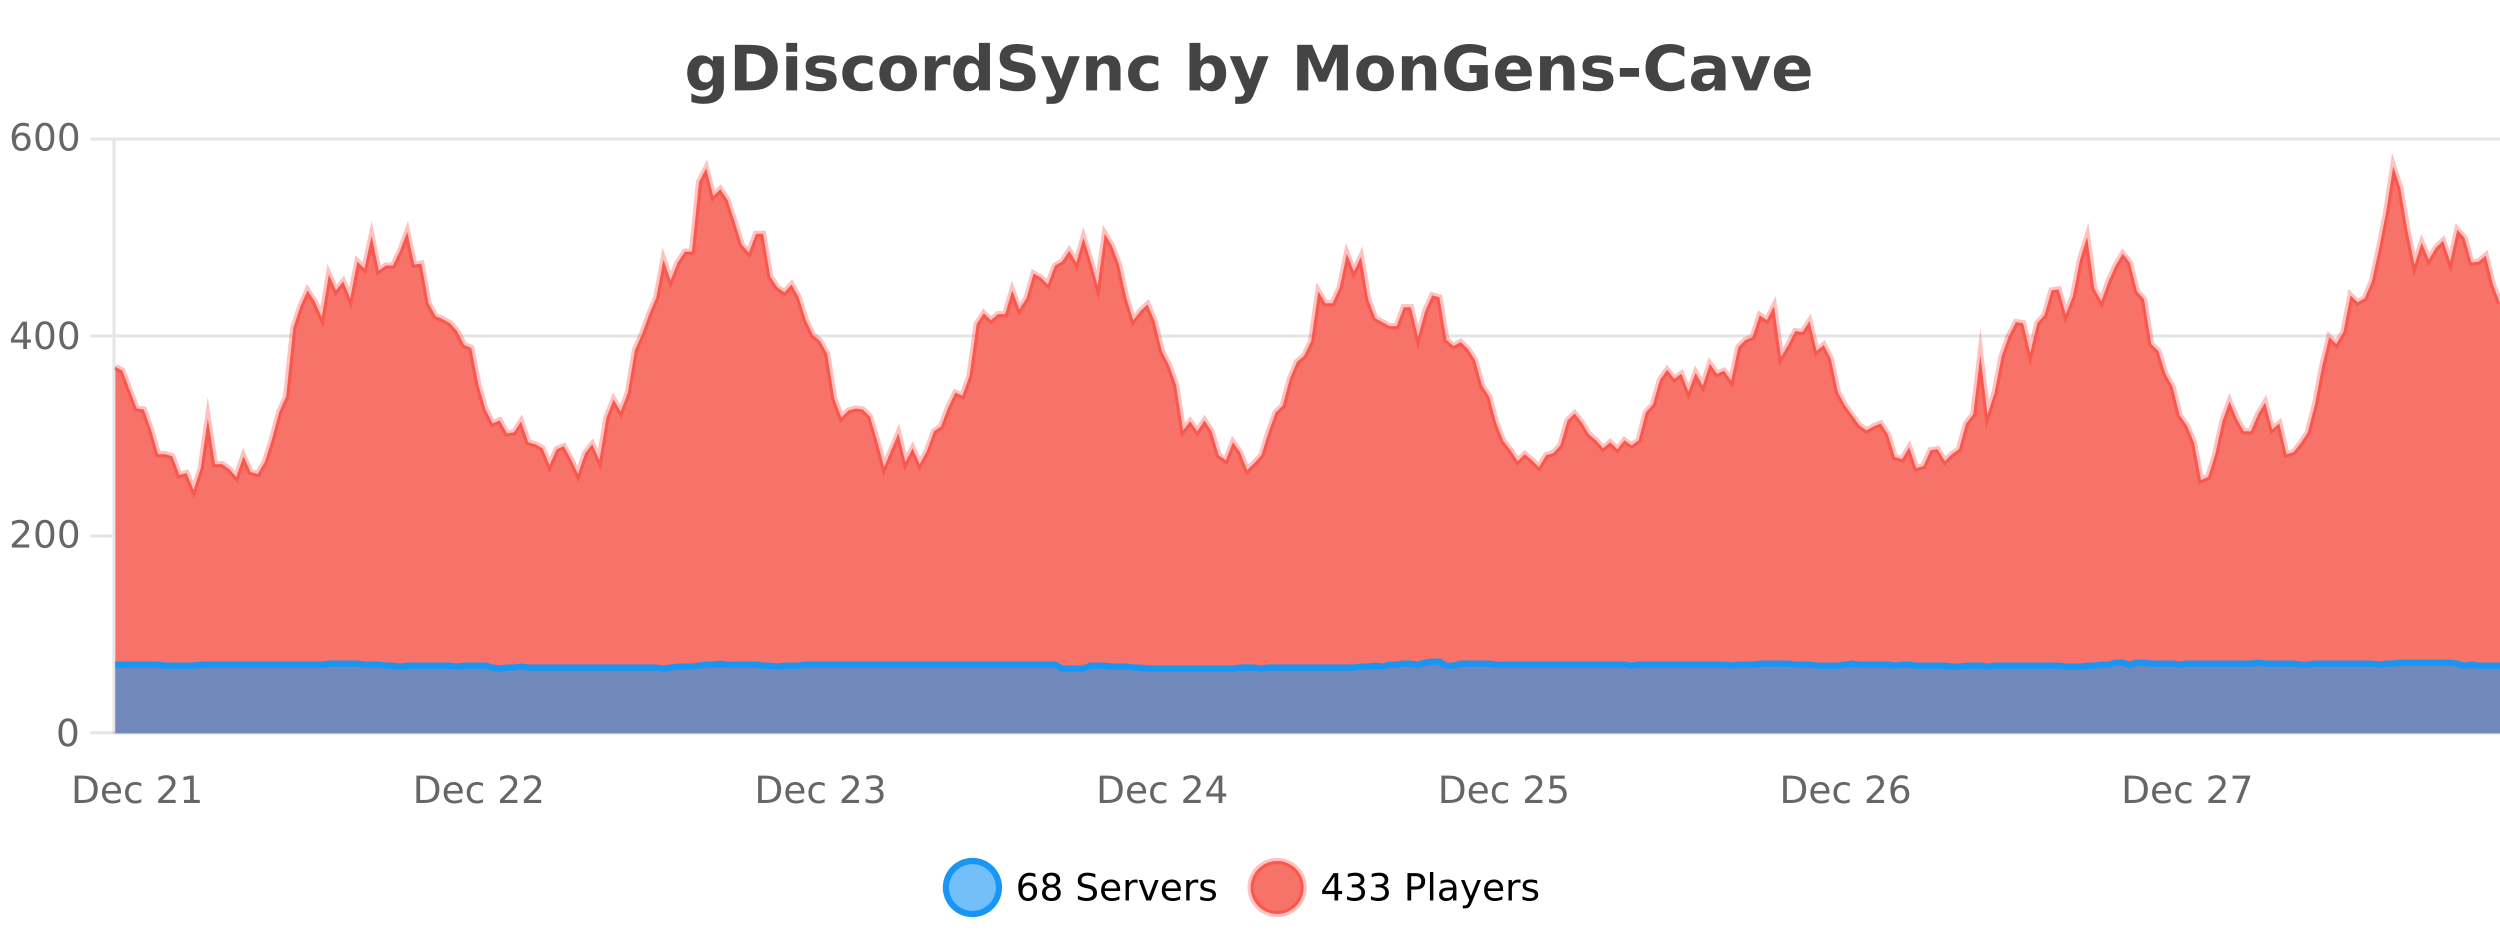 <?xml version="1.0" encoding="UTF-8"?>
<svg xmlns="http://www.w3.org/2000/svg" xmlns:xlink="http://www.w3.org/1999/xlink" width="800pt" height="300pt" viewBox="0 0 800 300" version="1.1">
<defs>
<clipPath id="clip1">
  <path d="M 274 263 L 348 263 L 348 300 L 274 300 Z M 274 263 "/>
</clipPath>
<clipPath id="clip2">
  <path d="M 371 263 L 446 263 L 446 300 L 371 300 Z M 371 263 "/>
</clipPath>
<clipPath id="clip3">
  <path d="M 36.906 53 L 800 53 L 800 234.602 L 36.906 234.602 Z M 36.906 53 "/>
</clipPath>
<clipPath id="clip4">
  <path d="M 35.906 43 L 800 43 L 800 186 L 35.906 186 Z M 35.906 43 "/>
</clipPath>
<clipPath id="clip5">
  <path d="M 36.906 211 L 800 211 L 800 234.602 L 36.906 234.602 Z M 36.906 211 "/>
</clipPath>
<clipPath id="clip6">
  <path d="M 35.906 183 L 800 183 L 800 235.602 L 35.906 235.602 Z M 35.906 183 "/>
</clipPath>
</defs>
<g id="surface4100271">
<rect x="0" y="0" width="800" height="300" style="fill:rgb(100%,100%,100%);fill-opacity:1;stroke:none;"/>
<path style="fill:none;stroke-width:1;stroke-linecap:butt;stroke-linejoin:miter;stroke:rgb(0%,0%,0%);stroke-opacity:0.098;stroke-miterlimit:10;" d="M 37 234.5 L 800 234.5 "/>
<path style="fill:none;stroke-width:1;stroke-linecap:butt;stroke-linejoin:miter;stroke:rgb(0%,0%,0%);stroke-opacity:0.098;stroke-miterlimit:10;" d="M 28.906 234.5 L 36 234.5 "/>
<path style="fill:none;stroke-width:1;stroke-linecap:butt;stroke-linejoin:miter;stroke:rgb(0%,0%,0%);stroke-opacity:0.098;stroke-miterlimit:10;" d="M 37 171.5 L 800 171.5 "/>
<path style="fill:none;stroke-width:1;stroke-linecap:butt;stroke-linejoin:miter;stroke:rgb(0%,0%,0%);stroke-opacity:0.098;stroke-miterlimit:10;" d="M 28.906 171.5 L 36 171.5 "/>
<path style="fill:none;stroke-width:1;stroke-linecap:butt;stroke-linejoin:miter;stroke:rgb(0%,0%,0%);stroke-opacity:0.098;stroke-miterlimit:10;" d="M 37 107.5 L 800 107.5 "/>
<path style="fill:none;stroke-width:1;stroke-linecap:butt;stroke-linejoin:miter;stroke:rgb(0%,0%,0%);stroke-opacity:0.098;stroke-miterlimit:10;" d="M 28.906 107.5 L 36 107.5 "/>
<path style="fill:none;stroke-width:1;stroke-linecap:butt;stroke-linejoin:miter;stroke:rgb(0%,0%,0%);stroke-opacity:0.098;stroke-miterlimit:10;" d="M 37 44.5 L 800 44.5 "/>
<path style="fill:none;stroke-width:1;stroke-linecap:butt;stroke-linejoin:miter;stroke:rgb(0%,0%,0%);stroke-opacity:0.098;stroke-miterlimit:10;" d="M 28.906 44.5 L 36 44.5 "/>
<path style=" stroke:none;fill-rule:nonzero;fill:rgb(9.02%,58.824%,95.294%);fill-opacity:0.6;" d="M 319.672 284 C 319.672 288.688 315.871 292.484 311.188 292.484 C 306.5 292.484 302.699 288.688 302.699 284 C 302.699 279.312 306.5 275.516 311.188 275.516 C 315.871 275.516 319.672 279.312 319.672 284 Z M 319.672 284 "/>
<g clip-path="url(#clip1)" clip-rule="nonzero">
<path style="fill:none;stroke-width:2;stroke-linecap:butt;stroke-linejoin:miter;stroke:rgb(9.02%,58.824%,95.294%);stroke-opacity:1;stroke-miterlimit:10;" d="M 319.672 284 C 319.672 288.688 315.871 292.484 311.188 292.484 C 306.5 292.484 302.699 288.688 302.699 284 C 302.699 279.312 306.5 275.516 311.188 275.516 C 315.871 275.516 319.672 279.312 319.672 284 Z M 319.672 284 "/>
</g>
<path style=" stroke:none;fill-rule:nonzero;fill:rgb(0%,0%,0%);fill-opacity:1;" d="M 328.969 283.312 C 328.438 283.312 328.016 283.496 327.703 283.859 C 327.391 284.227 327.234 284.719 327.234 285.344 C 327.234 285.98 327.391 286.48 327.703 286.844 C 328.016 287.211 328.438 287.391 328.969 287.391 C 329.5 287.391 329.914 287.211 330.219 286.844 C 330.531 286.48 330.688 285.98 330.688 285.344 C 330.688 284.719 330.531 284.227 330.219 283.859 C 329.914 283.496 329.5 283.312 328.969 283.312 Z M 331.312 279.594 L 331.312 280.672 C 331.008 280.539 330.707 280.434 330.406 280.359 C 330.102 280.289 329.805 280.25 329.516 280.25 C 328.734 280.25 328.133 280.516 327.719 281.047 C 327.312 281.57 327.078 282.359 327.016 283.422 C 327.242 283.09 327.531 282.836 327.875 282.656 C 328.227 282.469 328.613 282.375 329.031 282.375 C 329.906 282.375 330.598 282.641 331.109 283.172 C 331.617 283.703 331.875 284.43 331.875 285.344 C 331.875 286.25 331.609 286.977 331.078 287.516 C 330.547 288.059 329.844 288.328 328.969 288.328 C 327.945 288.328 327.172 287.945 326.641 287.172 C 326.109 286.391 325.844 285.266 325.844 283.797 C 325.844 282.414 326.172 281.309 326.828 280.484 C 327.484 279.664 328.363 279.25 329.469 279.25 C 329.758 279.25 330.055 279.281 330.359 279.344 C 330.66 279.398 330.977 279.48 331.312 279.594 Z M 336.449 284 C 335.887 284 335.441 284.152 335.121 284.453 C 334.797 284.758 334.637 285.168 334.637 285.688 C 334.637 286.219 334.797 286.637 335.121 286.938 C 335.441 287.242 335.887 287.391 336.449 287.391 C 337.012 287.391 337.453 287.242 337.777 286.938 C 338.098 286.637 338.262 286.219 338.262 285.688 C 338.262 285.168 338.098 284.758 337.777 284.453 C 337.465 284.152 337.02 284 336.449 284 Z M 335.262 283.5 C 334.762 283.375 334.363 283.141 334.074 282.797 C 333.793 282.445 333.652 282.016 333.652 281.516 C 333.652 280.82 333.902 280.266 334.402 279.859 C 334.902 279.453 335.582 279.25 336.449 279.25 C 337.324 279.25 338.004 279.453 338.496 279.859 C 338.996 280.266 339.246 280.82 339.246 281.516 C 339.246 282.016 339.105 282.445 338.824 282.797 C 338.543 283.141 338.145 283.375 337.637 283.5 C 338.207 283.637 338.652 283.898 338.965 284.281 C 339.285 284.668 339.449 285.137 339.449 285.688 C 339.449 286.543 339.188 287.199 338.668 287.656 C 338.156 288.105 337.418 288.328 336.449 288.328 C 335.488 288.328 334.75 288.105 334.23 287.656 C 333.707 287.199 333.449 286.543 333.449 285.688 C 333.449 285.137 333.609 284.668 333.934 284.281 C 334.254 283.898 334.699 283.637 335.262 283.5 Z M 334.84 281.625 C 334.84 282.086 334.98 282.438 335.262 282.688 C 335.543 282.938 335.938 283.062 336.449 283.062 C 336.957 283.062 337.355 282.938 337.637 282.688 C 337.926 282.438 338.074 282.086 338.074 281.625 C 338.074 281.18 337.926 280.828 337.637 280.578 C 337.355 280.32 336.957 280.188 336.449 280.188 C 335.938 280.188 335.543 280.32 335.262 280.578 C 334.98 280.828 334.84 281.18 334.84 281.625 Z M 350.508 279.688 L 350.508 280.844 C 350.059 280.637 349.633 280.48 349.227 280.375 C 348.828 280.262 348.449 280.203 348.086 280.203 C 347.438 280.203 346.938 280.328 346.586 280.578 C 346.242 280.828 346.07 281.188 346.07 281.656 C 346.07 282.043 346.184 282.336 346.414 282.531 C 346.641 282.73 347.086 282.887 347.742 283 L 348.445 283.156 C 349.328 283.324 349.98 283.621 350.398 284.047 C 350.824 284.465 351.039 285.027 351.039 285.734 C 351.039 286.59 350.75 287.234 350.18 287.672 C 349.617 288.109 348.781 288.328 347.68 288.328 C 347.273 288.328 346.836 288.281 346.367 288.188 C 345.898 288.094 345.414 287.953 344.914 287.766 L 344.914 286.547 C 345.391 286.82 345.859 287.023 346.32 287.156 C 346.789 287.293 347.242 287.359 347.68 287.359 C 348.355 287.359 348.875 287.23 349.242 286.969 C 349.617 286.699 349.805 286.32 349.805 285.828 C 349.805 285.402 349.668 285.07 349.398 284.828 C 349.137 284.578 348.703 284.398 348.102 284.281 L 347.383 284.141 C 346.496 283.965 345.855 283.688 345.461 283.312 C 345.074 282.938 344.883 282.418 344.883 281.75 C 344.883 280.969 345.152 280.359 345.695 279.922 C 346.234 279.477 346.984 279.25 347.945 279.25 C 348.359 279.25 348.777 279.289 349.195 279.359 C 349.621 279.434 350.059 279.543 350.508 279.688 Z M 358.453 284.609 L 358.453 285.125 L 353.484 285.125 C 353.535 285.875 353.758 286.445 354.156 286.828 C 354.562 287.215 355.117 287.406 355.828 287.406 C 356.242 287.406 356.645 287.359 357.031 287.266 C 357.426 287.164 357.816 287.008 358.203 286.797 L 358.203 287.828 C 357.805 287.984 357.406 288.105 357 288.188 C 356.594 288.281 356.18 288.328 355.766 288.328 C 354.723 288.328 353.895 288.027 353.281 287.422 C 352.664 286.809 352.359 285.98 352.359 284.938 C 352.359 283.867 352.648 283.016 353.234 282.391 C 353.816 281.758 354.598 281.438 355.578 281.438 C 356.461 281.438 357.16 281.727 357.672 282.297 C 358.191 282.859 358.453 283.633 358.453 284.609 Z M 357.375 284.281 C 357.363 283.699 357.195 283.23 356.875 282.875 C 356.551 282.523 356.125 282.344 355.594 282.344 C 354.988 282.344 354.504 282.516 354.141 282.859 C 353.785 283.203 353.582 283.684 353.531 284.297 Z M 364.023 282.594 C 363.898 282.531 363.762 282.484 363.617 282.453 C 363.48 282.414 363.324 282.391 363.148 282.391 C 362.543 282.391 362.074 282.59 361.742 282.984 C 361.418 283.383 361.258 283.953 361.258 284.703 L 361.258 288.156 L 360.18 288.156 L 360.18 281.594 L 361.258 281.594 L 361.258 282.609 C 361.484 282.215 361.781 281.922 362.148 281.734 C 362.512 281.539 362.953 281.438 363.477 281.438 C 363.547 281.438 363.625 281.445 363.711 281.453 C 363.805 281.465 363.902 281.48 364.008 281.5 Z M 364.379 281.594 L 365.52 281.594 L 367.566 287.094 L 369.629 281.594 L 370.77 281.594 L 368.301 288.156 L 366.832 288.156 Z M 377.871 284.609 L 377.871 285.125 L 372.902 285.125 C 372.953 285.875 373.176 286.445 373.574 286.828 C 373.98 287.215 374.535 287.406 375.246 287.406 C 375.66 287.406 376.062 287.359 376.449 287.266 C 376.844 287.164 377.234 287.008 377.621 286.797 L 377.621 287.828 C 377.223 287.984 376.824 288.105 376.418 288.188 C 376.012 288.281 375.598 288.328 375.184 288.328 C 374.141 288.328 373.312 288.027 372.699 287.422 C 372.082 286.809 371.777 285.98 371.777 284.938 C 371.777 283.867 372.066 283.016 372.652 282.391 C 373.234 281.758 374.016 281.438 374.996 281.438 C 375.879 281.438 376.578 281.727 377.09 282.297 C 377.609 282.859 377.871 283.633 377.871 284.609 Z M 376.793 284.281 C 376.781 283.699 376.613 283.23 376.293 282.875 C 375.969 282.523 375.543 282.344 375.012 282.344 C 374.406 282.344 373.922 282.516 373.559 282.859 C 373.203 283.203 373 283.684 372.949 284.297 Z M 383.441 282.594 C 383.316 282.531 383.18 282.484 383.035 282.453 C 382.898 282.414 382.742 282.391 382.566 282.391 C 381.961 282.391 381.492 282.59 381.16 282.984 C 380.836 283.383 380.676 283.953 380.676 284.703 L 380.676 288.156 L 379.598 288.156 L 379.598 281.594 L 380.676 281.594 L 380.676 282.609 C 380.902 282.215 381.199 281.922 381.566 281.734 C 381.93 281.539 382.371 281.438 382.895 281.438 C 382.965 281.438 383.043 281.445 383.129 281.453 C 383.223 281.465 383.32 281.48 383.426 281.5 Z M 388.75 281.781 L 388.75 282.812 C 388.445 282.656 388.129 282.543 387.797 282.469 C 387.473 282.387 387.133 282.344 386.781 282.344 C 386.25 282.344 385.848 282.43 385.578 282.594 C 385.305 282.75 385.172 282.996 385.172 283.328 C 385.172 283.578 385.266 283.777 385.453 283.922 C 385.648 284.059 386.039 284.188 386.625 284.312 L 386.984 284.406 C 387.754 284.562 388.301 284.793 388.625 285.094 C 388.945 285.398 389.109 285.812 389.109 286.344 C 389.109 286.961 388.863 287.445 388.375 287.797 C 387.895 288.152 387.234 288.328 386.391 288.328 C 386.035 288.328 385.664 288.289 385.281 288.219 C 384.906 288.156 384.508 288.059 384.094 287.922 L 384.094 286.797 C 384.488 287.008 384.879 287.164 385.266 287.266 C 385.648 287.371 386.035 287.422 386.422 287.422 C 386.922 287.422 387.305 287.34 387.578 287.172 C 387.859 286.996 388 286.746 388 286.422 C 388 286.133 387.898 285.906 387.703 285.75 C 387.504 285.594 387.07 285.445 386.406 285.297 L 386.031 285.219 C 385.363 285.074 384.879 284.855 384.578 284.562 C 384.285 284.273 384.141 283.875 384.141 283.375 C 384.141 282.75 384.359 282.273 384.797 281.938 C 385.234 281.605 385.852 281.438 386.656 281.438 C 387.051 281.438 387.426 281.469 387.781 281.531 C 388.133 281.586 388.457 281.668 388.75 281.781 Z M 321.188 277.016 "/>
<path style=" stroke:none;fill-rule:nonzero;fill:rgb(96.863%,44.706%,40.784%);fill-opacity:1;" d="M 417.172 284 C 417.172 288.688 413.375 292.484 408.688 292.484 C 404 292.484 400.203 288.688 400.203 284 C 400.203 279.312 404 275.516 408.688 275.516 C 413.375 275.516 417.172 279.312 417.172 284 Z M 417.172 284 "/>
<g clip-path="url(#clip2)" clip-rule="nonzero">
<path style="fill:none;stroke-width:2;stroke-linecap:butt;stroke-linejoin:miter;stroke:rgb(100%,4.706%,0%);stroke-opacity:0.247;stroke-miterlimit:10;" d="M 417.172 284 C 417.172 288.688 413.375 292.484 408.688 292.484 C 404 292.484 400.203 288.688 400.203 284 C 400.203 279.312 404 275.516 408.688 275.516 C 413.375 275.516 417.172 279.312 417.172 284 Z M 417.172 284 "/>
</g>
<path style=" stroke:none;fill-rule:nonzero;fill:rgb(0%,0%,0%);fill-opacity:1;" d="M 427.031 280.438 L 424.047 285.109 L 427.031 285.109 Z M 426.719 279.406 L 428.219 279.406 L 428.219 285.109 L 429.469 285.109 L 429.469 286.094 L 428.219 286.094 L 428.219 288.156 L 427.031 288.156 L 427.031 286.094 L 423.094 286.094 L 423.094 284.953 Z M 435.012 283.438 C 435.574 283.562 436.012 283.82 436.324 284.203 C 436.645 284.578 436.809 285.047 436.809 285.609 C 436.809 286.477 436.512 287.148 435.918 287.625 C 435.324 288.094 434.48 288.328 433.387 288.328 C 433.02 288.328 432.641 288.289 432.246 288.219 C 431.859 288.148 431.465 288.039 431.059 287.891 L 431.059 286.75 C 431.379 286.938 431.734 287.086 432.121 287.188 C 432.516 287.281 432.926 287.328 433.355 287.328 C 434.094 287.328 434.656 287.184 435.043 286.891 C 435.438 286.602 435.637 286.172 435.637 285.609 C 435.637 285.102 435.453 284.699 435.09 284.406 C 434.723 284.117 434.223 283.969 433.59 283.969 L 432.559 283.969 L 432.559 283 L 433.637 283 C 434.207 283 434.652 282.887 434.965 282.656 C 435.277 282.418 435.434 282.078 435.434 281.641 C 435.434 281.195 435.27 280.852 434.949 280.609 C 434.637 280.371 434.184 280.25 433.59 280.25 C 433.254 280.25 432.902 280.289 432.527 280.359 C 432.16 280.422 431.754 280.527 431.309 280.672 L 431.309 279.625 C 431.766 279.5 432.188 279.406 432.574 279.344 C 432.969 279.281 433.34 279.25 433.684 279.25 C 434.59 279.25 435.301 279.453 435.824 279.859 C 436.344 280.266 436.605 280.82 436.605 281.516 C 436.605 282.008 436.465 282.418 436.184 282.75 C 435.91 283.086 435.52 283.312 435.012 283.438 Z M 442.648 283.438 C 443.211 283.562 443.648 283.82 443.961 284.203 C 444.281 284.578 444.445 285.047 444.445 285.609 C 444.445 286.477 444.148 287.148 443.555 287.625 C 442.961 288.094 442.117 288.328 441.023 288.328 C 440.656 288.328 440.277 288.289 439.883 288.219 C 439.496 288.148 439.102 288.039 438.695 287.891 L 438.695 286.75 C 439.016 286.938 439.371 287.086 439.758 287.188 C 440.152 287.281 440.562 287.328 440.992 287.328 C 441.73 287.328 442.293 287.184 442.68 286.891 C 443.074 286.602 443.273 286.172 443.273 285.609 C 443.273 285.102 443.09 284.699 442.727 284.406 C 442.359 284.117 441.859 283.969 441.227 283.969 L 440.195 283.969 L 440.195 283 L 441.273 283 C 441.844 283 442.289 282.887 442.602 282.656 C 442.914 282.418 443.07 282.078 443.07 281.641 C 443.07 281.195 442.906 280.852 442.586 280.609 C 442.273 280.371 441.82 280.25 441.227 280.25 C 440.891 280.25 440.539 280.289 440.164 280.359 C 439.797 280.422 439.391 280.527 438.945 280.672 L 438.945 279.625 C 439.402 279.5 439.824 279.406 440.211 279.344 C 440.605 279.281 440.977 279.25 441.32 279.25 C 442.227 279.25 442.938 279.453 443.461 279.859 C 443.98 280.266 444.242 280.82 444.242 281.516 C 444.242 282.008 444.102 282.418 443.82 282.75 C 443.547 283.086 443.156 283.312 442.648 283.438 Z M 451.578 280.375 L 451.578 283.672 L 453.062 283.672 C 453.613 283.672 454.039 283.531 454.344 283.25 C 454.645 282.961 454.797 282.547 454.797 282.016 C 454.797 281.496 454.645 281.094 454.344 280.812 C 454.039 280.523 453.613 280.375 453.062 280.375 Z M 450.391 279.406 L 453.062 279.406 C 454.051 279.406 454.797 279.633 455.297 280.078 C 455.797 280.516 456.047 281.164 456.047 282.016 C 456.047 282.883 455.797 283.539 455.297 283.984 C 454.797 284.422 454.051 284.641 453.062 284.641 L 451.578 284.641 L 451.578 288.156 L 450.391 288.156 Z M 457.582 279.031 L 458.66 279.031 L 458.66 288.156 L 457.582 288.156 Z M 463.898 284.859 C 463.031 284.859 462.43 284.961 462.086 285.156 C 461.75 285.355 461.586 285.695 461.586 286.172 C 461.586 286.559 461.711 286.867 461.961 287.094 C 462.219 287.312 462.562 287.422 462.992 287.422 C 463.594 287.422 464.074 287.215 464.43 286.797 C 464.793 286.371 464.977 285.805 464.977 285.094 L 464.977 284.859 Z M 466.055 284.406 L 466.055 288.156 L 464.977 288.156 L 464.977 287.156 C 464.727 287.555 464.418 287.852 464.055 288.047 C 463.688 288.234 463.242 288.328 462.711 288.328 C 462.031 288.328 461.496 288.141 461.102 287.766 C 460.703 287.383 460.508 286.875 460.508 286.25 C 460.508 285.512 460.75 284.953 461.242 284.578 C 461.742 284.203 462.48 284.016 463.461 284.016 L 464.977 284.016 L 464.977 283.906 C 464.977 283.406 464.809 283.023 464.477 282.75 C 464.152 282.48 463.699 282.344 463.117 282.344 C 462.742 282.344 462.371 282.391 462.008 282.484 C 461.652 282.578 461.312 282.715 460.992 282.891 L 460.992 281.891 C 461.387 281.734 461.766 281.621 462.133 281.547 C 462.508 281.477 462.871 281.438 463.227 281.438 C 464.172 281.438 464.883 281.684 465.352 282.172 C 465.82 282.664 466.055 283.406 466.055 284.406 Z M 471.004 288.766 C 470.699 289.547 470.402 290.055 470.113 290.297 C 469.82 290.535 469.434 290.656 468.957 290.656 L 468.098 290.656 L 468.098 289.75 L 468.723 289.75 C 469.023 289.75 469.254 289.676 469.41 289.531 C 469.574 289.395 469.758 289.066 469.957 288.547 L 470.16 288.047 L 467.504 281.594 L 468.645 281.594 L 470.691 286.719 L 472.754 281.594 L 473.895 281.594 Z M 480.996 284.609 L 480.996 285.125 L 476.027 285.125 C 476.078 285.875 476.301 286.445 476.699 286.828 C 477.105 287.215 477.66 287.406 478.371 287.406 C 478.785 287.406 479.188 287.359 479.574 287.266 C 479.969 287.164 480.359 287.008 480.746 286.797 L 480.746 287.828 C 480.348 287.984 479.949 288.105 479.543 288.188 C 479.137 288.281 478.723 288.328 478.309 288.328 C 477.266 288.328 476.438 288.027 475.824 287.422 C 475.207 286.809 474.902 285.98 474.902 284.938 C 474.902 283.867 475.191 283.016 475.777 282.391 C 476.359 281.758 477.141 281.438 478.121 281.438 C 479.004 281.438 479.703 281.727 480.215 282.297 C 480.734 282.859 480.996 283.633 480.996 284.609 Z M 479.918 284.281 C 479.906 283.699 479.738 283.23 479.418 282.875 C 479.094 282.523 478.668 282.344 478.137 282.344 C 477.531 282.344 477.047 282.516 476.684 282.859 C 476.328 283.203 476.125 283.684 476.074 284.297 Z M 486.566 282.594 C 486.441 282.531 486.305 282.484 486.16 282.453 C 486.023 282.414 485.867 282.391 485.691 282.391 C 485.086 282.391 484.617 282.59 484.285 282.984 C 483.961 283.383 483.801 283.953 483.801 284.703 L 483.801 288.156 L 482.723 288.156 L 482.723 281.594 L 483.801 281.594 L 483.801 282.609 C 484.027 282.215 484.324 281.922 484.691 281.734 C 485.055 281.539 485.496 281.438 486.02 281.438 C 486.09 281.438 486.168 281.445 486.254 281.453 C 486.348 281.465 486.445 281.48 486.551 281.5 Z M 491.875 281.781 L 491.875 282.812 C 491.57 282.656 491.254 282.543 490.922 282.469 C 490.598 282.387 490.258 282.344 489.906 282.344 C 489.375 282.344 488.973 282.43 488.703 282.594 C 488.43 282.75 488.297 282.996 488.297 283.328 C 488.297 283.578 488.391 283.777 488.578 283.922 C 488.773 284.059 489.164 284.188 489.75 284.312 L 490.109 284.406 C 490.879 284.562 491.426 284.793 491.75 285.094 C 492.07 285.398 492.234 285.812 492.234 286.344 C 492.234 286.961 491.988 287.445 491.5 287.797 C 491.02 288.152 490.359 288.328 489.516 288.328 C 489.16 288.328 488.789 288.289 488.406 288.219 C 488.031 288.156 487.633 288.059 487.219 287.922 L 487.219 286.797 C 487.613 287.008 488.004 287.164 488.391 287.266 C 488.773 287.371 489.16 287.422 489.547 287.422 C 490.047 287.422 490.43 287.34 490.703 287.172 C 490.984 286.996 491.125 286.746 491.125 286.422 C 491.125 286.133 491.023 285.906 490.828 285.75 C 490.629 285.594 490.195 285.445 489.531 285.297 L 489.156 285.219 C 488.488 285.074 488.004 284.855 487.703 284.562 C 487.41 284.273 487.266 283.875 487.266 283.375 C 487.266 282.75 487.484 282.273 487.922 281.938 C 488.359 281.605 488.977 281.438 489.781 281.438 C 490.176 281.438 490.551 281.469 490.906 281.531 C 491.258 281.586 491.582 281.668 491.875 281.781 Z M 418.688 277.016 "/>
<path style=" stroke:none;fill-rule:nonzero;fill:rgb(26.667%,26.667%,26.667%);fill-opacity:1;" d="M 228.125 27.062 C 227.645 27.699 227.113 28.168 226.531 28.469 C 225.945 28.773 225.273 28.922 224.516 28.922 C 223.18 28.922 222.078 28.398 221.203 27.344 C 220.336 26.293 219.906 24.953 219.906 23.328 C 219.906 21.695 220.336 20.355 221.203 19.312 C 222.078 18.262 223.18 17.734 224.516 17.734 C 225.273 17.734 225.945 17.887 226.531 18.188 C 227.113 18.492 227.645 18.965 228.125 19.609 L 228.125 17.984 L 231.641 17.984 L 231.641 27.812 C 231.641 29.57 231.082 30.914 229.969 31.844 C 228.863 32.77 227.254 33.234 225.141 33.234 C 224.461 33.234 223.801 33.18 223.156 33.078 C 222.52 32.973 221.879 32.816 221.234 32.609 L 221.234 29.875 C 221.848 30.227 222.445 30.488 223.031 30.656 C 223.613 30.832 224.203 30.922 224.797 30.922 C 225.941 30.922 226.781 30.672 227.312 30.172 C 227.852 29.672 228.125 28.887 228.125 27.812 Z M 225.812 20.266 C 225.094 20.266 224.531 20.531 224.125 21.062 C 223.719 21.594 223.516 22.352 223.516 23.328 C 223.516 24.328 223.707 25.09 224.094 25.609 C 224.488 26.121 225.062 26.375 225.812 26.375 C 226.539 26.375 227.109 26.109 227.516 25.578 C 227.922 25.047 228.125 24.297 228.125 23.328 C 228.125 22.352 227.922 21.594 227.516 21.062 C 227.109 20.531 226.539 20.266 225.812 20.266 Z M 238.91 17.188 L 238.91 26.078 L 240.254 26.078 C 241.793 26.078 242.973 25.699 243.785 24.938 C 244.598 24.18 245.004 23.07 245.004 21.609 C 245.004 20.172 244.598 19.078 243.785 18.328 C 242.98 17.57 241.805 17.188 240.254 17.188 Z M 235.16 14.344 L 239.113 14.344 C 241.332 14.344 242.98 14.5 244.066 14.812 C 245.148 15.125 246.074 15.664 246.848 16.422 C 247.535 17.078 248.043 17.84 248.379 18.703 C 248.711 19.559 248.879 20.527 248.879 21.609 C 248.879 22.715 248.711 23.699 248.379 24.562 C 248.043 25.43 247.535 26.188 246.848 26.844 C 246.066 27.594 245.129 28.133 244.035 28.453 C 242.941 28.766 241.301 28.922 239.113 28.922 L 235.16 28.922 Z M 251.605 17.984 L 255.09 17.984 L 255.09 28.922 L 251.605 28.922 Z M 251.605 13.719 L 255.09 13.719 L 255.09 16.578 L 251.605 16.578 Z M 266.992 18.328 L 266.992 20.984 C 266.25 20.672 265.531 20.438 264.836 20.281 C 264.137 20.125 263.477 20.047 262.852 20.047 C 262.195 20.047 261.703 20.133 261.383 20.297 C 261.059 20.465 260.898 20.719 260.898 21.062 C 260.898 21.344 261.016 21.559 261.258 21.703 C 261.508 21.852 261.945 21.961 262.57 22.031 L 263.195 22.125 C 264.984 22.355 266.188 22.73 266.805 23.25 C 267.418 23.773 267.727 24.59 267.727 25.703 C 267.727 26.871 267.293 27.746 266.43 28.328 C 265.574 28.914 264.297 29.203 262.602 29.203 C 261.871 29.203 261.121 29.145 260.352 29.031 C 259.578 28.918 258.789 28.746 257.977 28.516 L 257.977 25.859 C 258.672 26.203 259.387 26.461 260.117 26.625 C 260.844 26.793 261.59 26.875 262.352 26.875 C 263.039 26.875 263.555 26.781 263.898 26.594 C 264.242 26.406 264.414 26.125 264.414 25.75 C 264.414 25.438 264.293 25.211 264.055 25.062 C 263.812 24.906 263.34 24.789 262.633 24.703 L 262.023 24.625 C 260.461 24.43 259.367 24.07 258.742 23.547 C 258.117 23.016 257.805 22.215 257.805 21.141 C 257.805 19.984 258.199 19.125 258.992 18.562 C 259.793 18 261.012 17.719 262.648 17.719 C 263.293 17.719 263.969 17.773 264.68 17.875 C 265.387 17.969 266.156 18.121 266.992 18.328 Z M 279.195 18.328 L 279.195 21.172 C 278.727 20.852 278.25 20.609 277.773 20.453 C 277.293 20.297 276.793 20.219 276.273 20.219 C 275.305 20.219 274.543 20.508 273.992 21.078 C 273.449 21.641 273.18 22.438 273.18 23.469 C 273.18 24.492 273.449 25.289 273.992 25.859 C 274.543 26.422 275.305 26.703 276.273 26.703 C 276.824 26.703 277.344 26.625 277.836 26.469 C 278.324 26.305 278.777 26.059 279.195 25.734 L 279.195 28.594 C 278.652 28.805 278.102 28.953 277.539 29.047 C 276.977 29.148 276.406 29.203 275.836 29.203 C 273.867 29.203 272.324 28.699 271.211 27.688 C 270.094 26.68 269.539 25.273 269.539 23.469 C 269.539 21.656 270.094 20.246 271.211 19.234 C 272.324 18.227 273.867 17.719 275.836 17.719 C 276.406 17.719 276.969 17.773 277.523 17.875 C 278.086 17.969 278.641 18.121 279.195 18.328 Z M 287.422 20.219 C 286.641 20.219 286.047 20.5 285.641 21.062 C 285.234 21.617 285.031 22.418 285.031 23.469 C 285.031 24.512 285.234 25.312 285.641 25.875 C 286.047 26.43 286.641 26.703 287.422 26.703 C 288.18 26.703 288.758 26.43 289.156 25.875 C 289.562 25.312 289.766 24.512 289.766 23.469 C 289.766 22.418 289.562 21.617 289.156 21.062 C 288.758 20.5 288.18 20.219 287.422 20.219 Z M 287.422 17.719 C 289.297 17.719 290.758 18.23 291.812 19.25 C 292.875 20.262 293.406 21.668 293.406 23.469 C 293.406 25.262 292.875 26.668 291.812 27.688 C 290.758 28.699 289.297 29.203 287.422 29.203 C 285.523 29.203 284.047 28.699 282.984 27.688 C 281.922 26.668 281.391 25.262 281.391 23.469 C 281.391 21.668 281.922 20.262 282.984 19.25 C 284.047 18.23 285.523 17.719 287.422 17.719 Z M 304.086 20.969 C 303.773 20.824 303.465 20.719 303.164 20.656 C 302.859 20.586 302.559 20.547 302.258 20.547 C 301.352 20.547 300.652 20.836 300.164 21.406 C 299.684 21.98 299.445 22.805 299.445 23.875 L 299.445 28.922 L 295.961 28.922 L 295.961 17.984 L 299.445 17.984 L 299.445 19.781 C 299.891 19.062 300.406 18.543 300.992 18.219 C 301.574 17.887 302.273 17.719 303.086 17.719 C 303.211 17.719 303.34 17.727 303.477 17.734 C 303.609 17.746 303.809 17.766 304.07 17.797 Z M 313.262 19.578 L 313.262 13.719 L 316.777 13.719 L 316.777 28.922 L 313.262 28.922 L 313.262 27.344 C 312.781 27.992 312.25 28.465 311.668 28.766 C 311.082 29.055 310.41 29.203 309.652 29.203 C 308.309 29.203 307.203 28.668 306.34 27.594 C 305.473 26.523 305.043 25.148 305.043 23.469 C 305.043 21.781 305.473 20.402 306.34 19.328 C 307.203 18.258 308.309 17.719 309.652 17.719 C 310.41 17.719 311.082 17.871 311.668 18.172 C 312.25 18.477 312.781 18.945 313.262 19.578 Z M 310.949 26.672 C 311.699 26.672 312.27 26.402 312.668 25.859 C 313.062 25.309 313.262 24.512 313.262 23.469 C 313.262 22.43 313.062 21.637 312.668 21.094 C 312.27 20.543 311.699 20.266 310.949 20.266 C 310.207 20.266 309.641 20.543 309.246 21.094 C 308.848 21.637 308.652 22.43 308.652 23.469 C 308.652 24.512 308.848 25.309 309.246 25.859 C 309.641 26.402 310.207 26.672 310.949 26.672 Z M 330.438 14.797 L 330.438 17.891 C 329.633 17.527 328.852 17.258 328.094 17.078 C 327.332 16.891 326.613 16.797 325.938 16.797 C 325.039 16.797 324.375 16.922 323.938 17.172 C 323.508 17.422 323.297 17.809 323.297 18.328 C 323.297 18.715 323.441 19.016 323.734 19.234 C 324.023 19.453 324.551 19.641 325.312 19.797 L 326.906 20.125 C 328.531 20.449 329.68 20.945 330.359 21.609 C 331.047 22.277 331.391 23.219 331.391 24.438 C 331.391 26.043 330.91 27.242 329.953 28.031 C 329.004 28.812 327.551 29.203 325.594 29.203 C 324.664 29.203 323.734 29.113 322.797 28.938 C 321.867 28.762 320.941 28.5 320.016 28.156 L 320.016 24.984 C 320.941 25.484 321.836 25.859 322.703 26.109 C 323.578 26.359 324.422 26.484 325.234 26.484 C 326.055 26.484 326.68 26.352 327.109 26.078 C 327.547 25.797 327.766 25.402 327.766 24.891 C 327.766 24.445 327.613 24.094 327.312 23.844 C 327.02 23.594 326.43 23.371 325.547 23.172 L 324.094 22.859 C 322.633 22.547 321.566 22.055 320.891 21.375 C 320.223 20.688 319.891 19.762 319.891 18.594 C 319.891 17.148 320.359 16.031 321.297 15.25 C 322.234 14.469 323.582 14.078 325.344 14.078 C 326.145 14.078 326.969 14.141 327.812 14.266 C 328.656 14.383 329.531 14.559 330.438 14.797 Z M 333.109 17.984 L 336.594 17.984 L 339.547 25.406 L 342.047 17.984 L 345.531 17.984 L 340.938 29.953 C 340.477 31.172 339.938 32.02 339.312 32.5 C 338.695 32.988 337.891 33.234 336.891 33.234 L 334.859 33.234 L 334.859 30.938 L 335.953 30.938 C 336.547 30.938 336.977 30.844 337.25 30.656 C 337.52 30.469 337.727 30.129 337.875 29.641 L 337.984 29.344 Z M 358.566 22.266 L 358.566 28.922 L 355.051 28.922 L 355.051 23.828 C 355.051 22.883 355.027 22.23 354.988 21.875 C 354.945 21.512 354.871 21.246 354.77 21.078 C 354.633 20.852 354.445 20.672 354.207 20.547 C 353.977 20.422 353.711 20.359 353.41 20.359 C 352.68 20.359 352.105 20.641 351.691 21.203 C 351.273 21.766 351.066 22.547 351.066 23.547 L 351.066 28.922 L 347.582 28.922 L 347.582 17.984 L 351.066 17.984 L 351.066 19.578 C 351.598 18.945 352.16 18.477 352.754 18.172 C 353.348 17.871 353.996 17.719 354.707 17.719 C 355.977 17.719 356.934 18.109 357.582 18.891 C 358.238 19.664 358.566 20.789 358.566 22.266 Z M 370.648 18.328 L 370.648 21.172 C 370.18 20.852 369.703 20.609 369.227 20.453 C 368.746 20.297 368.246 20.219 367.727 20.219 C 366.758 20.219 365.996 20.508 365.445 21.078 C 364.902 21.641 364.633 22.438 364.633 23.469 C 364.633 24.492 364.902 25.289 365.445 25.859 C 365.996 26.422 366.758 26.703 367.727 26.703 C 368.277 26.703 368.797 26.625 369.289 26.469 C 369.777 26.305 370.23 26.059 370.648 25.734 L 370.648 28.594 C 370.105 28.805 369.555 28.953 368.992 29.047 C 368.43 29.148 367.859 29.203 367.289 29.203 C 365.32 29.203 363.777 28.699 362.664 27.688 C 361.547 26.68 360.992 25.273 360.992 23.469 C 360.992 21.656 361.547 20.246 362.664 19.234 C 363.777 18.227 365.32 17.719 367.289 17.719 C 367.859 17.719 368.422 17.773 368.977 17.875 C 369.539 17.969 370.094 18.121 370.648 18.328 Z M 386.453 26.672 C 387.203 26.672 387.773 26.402 388.172 25.859 C 388.566 25.309 388.766 24.512 388.766 23.469 C 388.766 22.43 388.566 21.637 388.172 21.094 C 387.773 20.543 387.203 20.266 386.453 20.266 C 385.703 20.266 385.125 20.543 384.719 21.094 C 384.32 21.637 384.125 22.43 384.125 23.469 C 384.125 24.5 384.32 25.293 384.719 25.844 C 385.125 26.398 385.703 26.672 386.453 26.672 Z M 384.125 19.578 C 384.613 18.945 385.148 18.477 385.734 18.172 C 386.316 17.871 386.988 17.719 387.75 17.719 C 389.102 17.719 390.211 18.258 391.078 19.328 C 391.941 20.402 392.375 21.781 392.375 23.469 C 392.375 25.148 391.941 26.523 391.078 27.594 C 390.211 28.668 389.102 29.203 387.75 29.203 C 386.988 29.203 386.316 29.051 385.734 28.75 C 385.148 28.449 384.613 27.98 384.125 27.344 L 384.125 28.922 L 380.641 28.922 L 380.641 13.719 L 384.125 13.719 Z M 393.516 17.984 L 397 17.984 L 399.953 25.406 L 402.453 17.984 L 405.938 17.984 L 401.344 29.953 C 400.883 31.172 400.344 32.02 399.719 32.5 C 399.102 32.988 398.297 33.234 397.297 33.234 L 395.266 33.234 L 395.266 30.938 L 396.359 30.938 C 396.953 30.938 397.383 30.844 397.656 30.656 C 397.926 30.469 398.133 30.129 398.281 29.641 L 398.391 29.344 Z M 415.109 14.344 L 419.891 14.344 L 423.203 22.141 L 426.547 14.344 L 431.328 14.344 L 431.328 28.922 L 427.766 28.922 L 427.766 18.25 L 424.406 26.125 L 422.031 26.125 L 418.672 18.25 L 418.672 28.922 L 415.109 28.922 Z M 440.062 20.219 C 439.281 20.219 438.688 20.5 438.281 21.062 C 437.875 21.617 437.672 22.418 437.672 23.469 C 437.672 24.512 437.875 25.312 438.281 25.875 C 438.688 26.43 439.281 26.703 440.062 26.703 C 440.82 26.703 441.398 26.43 441.797 25.875 C 442.203 25.312 442.406 24.512 442.406 23.469 C 442.406 22.418 442.203 21.617 441.797 21.062 C 441.398 20.5 440.82 20.219 440.062 20.219 Z M 440.062 17.719 C 441.938 17.719 443.398 18.23 444.453 19.25 C 445.516 20.262 446.047 21.668 446.047 23.469 C 446.047 25.262 445.516 26.668 444.453 27.688 C 443.398 28.699 441.938 29.203 440.062 29.203 C 438.164 29.203 436.688 28.699 435.625 27.688 C 434.562 26.668 434.031 25.262 434.031 23.469 C 434.031 21.668 434.562 20.262 435.625 19.25 C 436.688 18.23 438.164 17.719 440.062 17.719 Z M 459.582 22.266 L 459.582 28.922 L 456.066 28.922 L 456.066 23.828 C 456.066 22.883 456.043 22.23 456.004 21.875 C 455.961 21.512 455.887 21.246 455.785 21.078 C 455.648 20.852 455.461 20.672 455.223 20.547 C 454.992 20.422 454.727 20.359 454.426 20.359 C 453.695 20.359 453.121 20.641 452.707 21.203 C 452.289 21.766 452.082 22.547 452.082 23.547 L 452.082 28.922 L 448.598 28.922 L 448.598 17.984 L 452.082 17.984 L 452.082 19.578 C 452.613 18.945 453.176 18.477 453.77 18.172 C 454.363 17.871 455.012 17.719 455.723 17.719 C 456.992 17.719 457.949 18.109 458.598 18.891 C 459.254 19.664 459.582 20.789 459.582 22.266 Z M 476.086 27.844 C 475.148 28.293 474.172 28.633 473.164 28.859 C 472.164 29.086 471.121 29.203 470.039 29.203 C 467.609 29.203 465.688 28.527 464.273 27.172 C 462.855 25.809 462.148 23.965 462.148 21.641 C 462.148 19.297 462.867 17.453 464.305 16.109 C 465.75 14.758 467.734 14.078 470.258 14.078 C 471.227 14.078 472.152 14.172 473.039 14.359 C 473.922 14.539 474.762 14.805 475.555 15.156 L 475.555 18.172 C 474.742 17.715 473.93 17.371 473.117 17.141 C 472.312 16.914 471.512 16.797 470.711 16.797 C 469.211 16.797 468.055 17.219 467.242 18.062 C 466.438 18.898 466.039 20.09 466.039 21.641 C 466.039 23.184 466.43 24.375 467.211 25.219 C 467.992 26.062 469.102 26.484 470.539 26.484 C 470.922 26.484 471.281 26.461 471.617 26.406 C 471.961 26.355 472.262 26.277 472.523 26.172 L 472.523 23.344 L 470.227 23.344 L 470.227 20.828 L 476.086 20.828 Z M 490.156 23.422 L 490.156 24.422 L 481.984 24.422 C 482.066 25.246 482.363 25.859 482.875 26.266 C 483.383 26.672 484.094 26.875 485 26.875 C 485.738 26.875 486.492 26.766 487.266 26.547 C 488.035 26.328 488.828 26 489.641 25.562 L 489.641 28.25 C 488.816 28.562 487.988 28.797 487.156 28.953 C 486.332 29.117 485.508 29.203 484.688 29.203 C 482.707 29.203 481.164 28.703 480.062 27.703 C 478.969 26.695 478.422 25.281 478.422 23.469 C 478.422 21.68 478.957 20.273 480.031 19.25 C 481.113 18.23 482.598 17.719 484.484 17.719 C 486.203 17.719 487.578 18.242 488.609 19.281 C 489.641 20.312 490.156 21.695 490.156 23.422 Z M 486.562 22.266 C 486.562 21.602 486.367 21.062 485.984 20.656 C 485.598 20.25 485.094 20.047 484.469 20.047 C 483.789 20.047 483.238 20.242 482.812 20.625 C 482.395 21 482.133 21.547 482.031 22.266 Z M 503.801 22.266 L 503.801 28.922 L 500.285 28.922 L 500.285 23.828 C 500.285 22.883 500.262 22.23 500.223 21.875 C 500.18 21.512 500.105 21.246 500.004 21.078 C 499.867 20.852 499.68 20.672 499.441 20.547 C 499.211 20.422 498.945 20.359 498.645 20.359 C 497.914 20.359 497.34 20.641 496.926 21.203 C 496.508 21.766 496.301 22.547 496.301 23.547 L 496.301 28.922 L 492.816 28.922 L 492.816 17.984 L 496.301 17.984 L 496.301 19.578 C 496.832 18.945 497.395 18.477 497.988 18.172 C 498.582 17.871 499.23 17.719 499.941 17.719 C 501.211 17.719 502.168 18.109 502.816 18.891 C 503.473 19.664 503.801 20.789 503.801 22.266 Z M 515.586 18.328 L 515.586 20.984 C 514.844 20.672 514.125 20.438 513.43 20.281 C 512.73 20.125 512.07 20.047 511.445 20.047 C 510.789 20.047 510.297 20.133 509.977 20.297 C 509.652 20.465 509.492 20.719 509.492 21.062 C 509.492 21.344 509.609 21.559 509.852 21.703 C 510.102 21.852 510.539 21.961 511.164 22.031 L 511.789 22.125 C 513.578 22.355 514.781 22.73 515.398 23.25 C 516.012 23.773 516.32 24.59 516.32 25.703 C 516.32 26.871 515.887 27.746 515.023 28.328 C 514.168 28.914 512.891 29.203 511.195 29.203 C 510.465 29.203 509.715 29.145 508.945 29.031 C 508.172 28.918 507.383 28.746 506.57 28.516 L 506.57 25.859 C 507.266 26.203 507.98 26.461 508.711 26.625 C 509.438 26.793 510.184 26.875 510.945 26.875 C 511.633 26.875 512.148 26.781 512.492 26.594 C 512.836 26.406 513.008 26.125 513.008 25.75 C 513.008 25.438 512.887 25.211 512.648 25.062 C 512.406 24.906 511.934 24.789 511.227 24.703 L 510.617 24.625 C 509.055 24.43 507.961 24.07 507.336 23.547 C 506.711 23.016 506.398 22.215 506.398 21.141 C 506.398 19.984 506.793 19.125 507.586 18.562 C 508.387 18 509.605 17.719 511.242 17.719 C 511.887 17.719 512.562 17.773 513.273 17.875 C 513.98 17.969 514.75 18.121 515.586 18.328 Z M 518.352 21.75 L 524.492 21.75 L 524.492 24.578 L 518.352 24.578 Z M 538.977 28.125 C 538.277 28.48 537.555 28.746 536.805 28.922 C 536.062 29.109 535.281 29.203 534.461 29.203 C 532.031 29.203 530.109 28.527 528.695 27.172 C 527.277 25.809 526.57 23.965 526.57 21.641 C 526.57 19.32 527.277 17.48 528.695 16.125 C 530.109 14.762 532.031 14.078 534.461 14.078 C 535.281 14.078 536.062 14.172 536.805 14.359 C 537.555 14.539 538.277 14.805 538.977 15.156 L 538.977 18.172 C 538.277 17.703 537.59 17.359 536.914 17.141 C 536.234 16.914 535.523 16.797 534.773 16.797 C 533.43 16.797 532.371 17.23 531.602 18.094 C 530.84 18.949 530.461 20.133 530.461 21.641 C 530.461 23.152 530.84 24.34 531.602 25.203 C 532.371 26.059 533.43 26.484 534.773 26.484 C 535.523 26.484 536.234 26.375 536.914 26.156 C 537.59 25.93 538.277 25.578 538.977 25.109 Z M 546.828 24 C 546.098 24 545.551 24.125 545.188 24.375 C 544.82 24.617 544.641 24.98 544.641 25.469 C 544.641 25.906 544.785 26.25 545.078 26.5 C 545.379 26.75 545.789 26.875 546.312 26.875 C 546.969 26.875 547.52 26.641 547.969 26.172 C 548.426 25.703 548.656 25.117 548.656 24.406 L 548.656 24 Z M 552.172 22.688 L 552.172 28.922 L 548.656 28.922 L 548.656 27.297 C 548.188 27.965 547.656 28.449 547.062 28.75 C 546.477 29.051 545.766 29.203 544.922 29.203 C 543.797 29.203 542.879 28.875 542.172 28.219 C 541.461 27.555 541.109 26.695 541.109 25.641 C 541.109 24.359 541.547 23.422 542.422 22.828 C 543.305 22.227 544.695 21.922 546.594 21.922 L 548.656 21.922 L 548.656 21.641 C 548.656 21.09 548.438 20.688 548 20.438 C 547.562 20.18 546.879 20.047 545.953 20.047 C 545.203 20.047 544.504 20.125 543.859 20.281 C 543.211 20.43 542.613 20.648 542.062 20.938 L 542.062 18.281 C 542.812 18.094 543.562 17.953 544.312 17.859 C 545.07 17.766 545.832 17.719 546.594 17.719 C 548.562 17.719 549.984 18.109 550.859 18.891 C 551.734 19.664 552.172 20.93 552.172 22.688 Z M 554.043 17.984 L 557.543 17.984 L 560.277 25.547 L 562.98 17.984 L 566.496 17.984 L 562.184 28.922 L 558.34 28.922 Z M 579.375 23.422 L 579.375 24.422 L 571.203 24.422 C 571.285 25.246 571.582 25.859 572.094 26.266 C 572.602 26.672 573.312 26.875 574.219 26.875 C 574.957 26.875 575.711 26.766 576.484 26.547 C 577.254 26.328 578.047 26 578.859 25.562 L 578.859 28.25 C 578.035 28.562 577.207 28.797 576.375 28.953 C 575.551 29.117 574.727 29.203 573.906 29.203 C 571.926 29.203 570.383 28.703 569.281 27.703 C 568.188 26.695 567.641 25.281 567.641 23.469 C 567.641 21.68 568.176 20.273 569.25 19.25 C 570.332 18.23 571.816 17.719 573.703 17.719 C 575.422 17.719 576.797 18.242 577.828 19.281 C 578.859 20.312 579.375 21.695 579.375 23.422 Z M 575.781 22.266 C 575.781 21.602 575.586 21.062 575.203 20.656 C 574.816 20.25 574.312 20.047 573.688 20.047 C 573.008 20.047 572.457 20.242 572.031 20.625 C 571.613 21 571.352 21.547 571.25 22.266 Z M 219 10.359 "/>
<path style="fill:none;stroke-width:1;stroke-linecap:butt;stroke-linejoin:miter;stroke:rgb(0%,0%,0%);stroke-opacity:0.098;stroke-miterlimit:10;" d="M 36 234.5 L 801 234.5 "/>
<path style=" stroke:none;fill-rule:nonzero;fill:rgb(40%,40%,40%);fill-opacity:1;" d="M 25.098 249.172 L 25.098 255.984 L 26.535 255.984 C 27.742 255.984 28.621 255.715 29.176 255.172 C 29.738 254.621 30.02 253.75 30.02 252.562 C 30.02 251.398 29.738 250.543 29.176 250 C 28.621 249.449 27.742 249.172 26.535 249.172 Z M 23.91 248.203 L 26.348 248.203 C 28.043 248.203 29.289 248.559 30.082 249.266 C 30.871 249.965 31.27 251.062 31.27 252.562 C 31.27 254.074 30.867 255.184 30.066 255.891 C 29.273 256.602 28.035 256.953 26.348 256.953 L 23.91 256.953 Z M 38.727 253.406 L 38.727 253.922 L 33.758 253.922 C 33.809 254.672 34.031 255.242 34.43 255.625 C 34.836 256.012 35.391 256.203 36.102 256.203 C 36.516 256.203 36.918 256.156 37.305 256.062 C 37.699 255.961 38.09 255.805 38.477 255.594 L 38.477 256.625 C 38.078 256.781 37.68 256.902 37.273 256.984 C 36.867 257.078 36.453 257.125 36.039 257.125 C 34.996 257.125 34.168 256.824 33.555 256.219 C 32.938 255.605 32.633 254.777 32.633 253.734 C 32.633 252.664 32.922 251.812 33.508 251.188 C 34.09 250.555 34.871 250.234 35.852 250.234 C 36.734 250.234 37.434 250.523 37.945 251.094 C 38.465 251.656 38.727 252.43 38.727 253.406 Z M 37.648 253.078 C 37.637 252.496 37.469 252.027 37.148 251.672 C 36.824 251.32 36.398 251.141 35.867 251.141 C 35.262 251.141 34.777 251.312 34.414 251.656 C 34.059 252 33.855 252.48 33.805 253.094 Z M 45.219 250.641 L 45.219 251.656 C 44.906 251.48 44.598 251.352 44.297 251.266 C 43.992 251.184 43.688 251.141 43.375 251.141 C 42.664 251.141 42.117 251.367 41.734 251.812 C 41.348 252.25 41.156 252.871 41.156 253.672 C 41.156 254.477 41.348 255.102 41.734 255.547 C 42.117 255.984 42.664 256.203 43.375 256.203 C 43.688 256.203 43.992 256.164 44.297 256.078 C 44.598 255.996 44.906 255.871 45.219 255.703 L 45.219 256.703 C 44.914 256.84 44.602 256.945 44.281 257.016 C 43.957 257.086 43.613 257.125 43.25 257.125 C 42.258 257.125 41.473 256.82 40.891 256.203 C 40.305 255.578 40.016 254.734 40.016 253.672 C 40.016 252.609 40.305 251.773 40.891 251.156 C 41.484 250.543 42.297 250.234 43.328 250.234 C 43.648 250.234 43.969 250.273 44.281 250.344 C 44.602 250.406 44.914 250.508 45.219 250.641 Z M 52.07 255.953 L 56.211 255.953 L 56.211 256.953 L 50.648 256.953 L 50.648 255.953 C 51.094 255.496 51.703 254.875 52.477 254.094 C 53.258 253.305 53.746 252.793 53.945 252.562 C 54.328 252.148 54.594 251.793 54.742 251.5 C 54.898 251.199 54.977 250.906 54.977 250.625 C 54.977 250.156 54.809 249.777 54.477 249.484 C 54.152 249.195 53.73 249.047 53.211 249.047 C 52.836 249.047 52.438 249.109 52.023 249.234 C 51.617 249.359 51.18 249.559 50.711 249.828 L 50.711 248.625 C 51.188 248.438 51.633 248.297 52.039 248.203 C 52.453 248.102 52.836 248.047 53.18 248.047 C 54.086 248.047 54.809 248.277 55.352 248.734 C 55.891 249.184 56.164 249.789 56.164 250.547 C 56.164 250.902 56.094 251.242 55.961 251.562 C 55.824 251.887 55.578 252.266 55.227 252.703 C 55.121 252.82 54.809 253.148 54.289 253.688 C 53.766 254.23 53.027 254.984 52.07 255.953 Z M 58.891 255.953 L 60.828 255.953 L 60.828 249.281 L 58.719 249.703 L 58.719 248.625 L 60.812 248.203 L 62 248.203 L 62 255.953 L 63.938 255.953 L 63.938 256.953 L 58.891 256.953 Z M 22.738 245.816 "/>
<path style=" stroke:none;fill-rule:nonzero;fill:rgb(40%,40%,40%);fill-opacity:1;" d="M 134.438 249.172 L 134.438 255.984 L 135.875 255.984 C 137.082 255.984 137.961 255.715 138.516 255.172 C 139.078 254.621 139.359 253.75 139.359 252.562 C 139.359 251.398 139.078 250.543 138.516 250 C 137.961 249.449 137.082 249.172 135.875 249.172 Z M 133.25 248.203 L 135.688 248.203 C 137.383 248.203 138.629 248.559 139.422 249.266 C 140.211 249.965 140.609 251.062 140.609 252.562 C 140.609 254.074 140.207 255.184 139.406 255.891 C 138.613 256.602 137.375 256.953 135.688 256.953 L 133.25 256.953 Z M 148.07 253.406 L 148.07 253.922 L 143.102 253.922 C 143.152 254.672 143.375 255.242 143.773 255.625 C 144.18 256.012 144.734 256.203 145.445 256.203 C 145.859 256.203 146.262 256.156 146.648 256.062 C 147.043 255.961 147.434 255.805 147.82 255.594 L 147.82 256.625 C 147.422 256.781 147.023 256.902 146.617 256.984 C 146.211 257.078 145.797 257.125 145.383 257.125 C 144.34 257.125 143.512 256.824 142.898 256.219 C 142.281 255.605 141.977 254.777 141.977 253.734 C 141.977 252.664 142.266 251.812 142.852 251.188 C 143.434 250.555 144.215 250.234 145.195 250.234 C 146.078 250.234 146.777 250.523 147.289 251.094 C 147.809 251.656 148.07 252.43 148.07 253.406 Z M 146.992 253.078 C 146.98 252.496 146.812 252.027 146.492 251.672 C 146.168 251.32 145.742 251.141 145.211 251.141 C 144.605 251.141 144.121 251.312 143.758 251.656 C 143.402 252 143.199 252.48 143.148 253.094 Z M 154.562 250.641 L 154.562 251.656 C 154.25 251.48 153.941 251.352 153.641 251.266 C 153.336 251.184 153.031 251.141 152.719 251.141 C 152.008 251.141 151.461 251.367 151.078 251.812 C 150.691 252.25 150.5 252.871 150.5 253.672 C 150.5 254.477 150.691 255.102 151.078 255.547 C 151.461 255.984 152.008 256.203 152.719 256.203 C 153.031 256.203 153.336 256.164 153.641 256.078 C 153.941 255.996 154.25 255.871 154.562 255.703 L 154.562 256.703 C 154.258 256.84 153.945 256.945 153.625 257.016 C 153.301 257.086 152.957 257.125 152.594 257.125 C 151.602 257.125 150.816 256.82 150.234 256.203 C 149.648 255.578 149.359 254.734 149.359 253.672 C 149.359 252.609 149.648 251.773 150.234 251.156 C 150.828 250.543 151.641 250.234 152.672 250.234 C 152.992 250.234 153.312 250.273 153.625 250.344 C 153.945 250.406 154.258 250.508 154.562 250.641 Z M 161.41 255.953 L 165.551 255.953 L 165.551 256.953 L 159.988 256.953 L 159.988 255.953 C 160.434 255.496 161.043 254.875 161.816 254.094 C 162.598 253.305 163.086 252.793 163.285 252.562 C 163.668 252.148 163.934 251.793 164.082 251.5 C 164.238 251.199 164.316 250.906 164.316 250.625 C 164.316 250.156 164.148 249.777 163.816 249.484 C 163.492 249.195 163.07 249.047 162.551 249.047 C 162.176 249.047 161.777 249.109 161.363 249.234 C 160.957 249.359 160.52 249.559 160.051 249.828 L 160.051 248.625 C 160.527 248.438 160.973 248.297 161.379 248.203 C 161.793 248.102 162.176 248.047 162.52 248.047 C 163.426 248.047 164.148 248.277 164.691 248.734 C 165.23 249.184 165.504 249.789 165.504 250.547 C 165.504 250.902 165.434 251.242 165.301 251.562 C 165.164 251.887 164.918 252.266 164.566 252.703 C 164.461 252.82 164.148 253.148 163.629 253.688 C 163.105 254.23 162.367 254.984 161.41 255.953 Z M 169.047 255.953 L 173.188 255.953 L 173.188 256.953 L 167.625 256.953 L 167.625 255.953 C 168.07 255.496 168.68 254.875 169.453 254.094 C 170.234 253.305 170.723 252.793 170.922 252.562 C 171.305 252.148 171.57 251.793 171.719 251.5 C 171.875 251.199 171.953 250.906 171.953 250.625 C 171.953 250.156 171.785 249.777 171.453 249.484 C 171.129 249.195 170.707 249.047 170.188 249.047 C 169.812 249.047 169.414 249.109 169 249.234 C 168.594 249.359 168.156 249.559 167.688 249.828 L 167.688 248.625 C 168.164 248.438 168.609 248.297 169.016 248.203 C 169.43 248.102 169.812 248.047 170.156 248.047 C 171.062 248.047 171.785 248.277 172.328 248.734 C 172.867 249.184 173.141 249.789 173.141 250.547 C 173.141 250.902 173.07 251.242 172.938 251.562 C 172.801 251.887 172.555 252.266 172.203 252.703 C 172.098 252.82 171.785 253.148 171.266 253.688 C 170.742 254.23 170.004 254.984 169.047 255.953 Z M 132.078 245.816 "/>
<path style=" stroke:none;fill-rule:nonzero;fill:rgb(40%,40%,40%);fill-opacity:1;" d="M 243.777 249.172 L 243.777 255.984 L 245.215 255.984 C 246.422 255.984 247.301 255.715 247.855 255.172 C 248.418 254.621 248.699 253.75 248.699 252.562 C 248.699 251.398 248.418 250.543 247.855 250 C 247.301 249.449 246.422 249.172 245.215 249.172 Z M 242.59 248.203 L 245.027 248.203 C 246.723 248.203 247.969 248.559 248.762 249.266 C 249.551 249.965 249.949 251.062 249.949 252.562 C 249.949 254.074 249.547 255.184 248.746 255.891 C 247.953 256.602 246.715 256.953 245.027 256.953 L 242.59 256.953 Z M 257.406 253.406 L 257.406 253.922 L 252.438 253.922 C 252.488 254.672 252.711 255.242 253.109 255.625 C 253.516 256.012 254.07 256.203 254.781 256.203 C 255.195 256.203 255.598 256.156 255.984 256.062 C 256.379 255.961 256.77 255.805 257.156 255.594 L 257.156 256.625 C 256.758 256.781 256.359 256.902 255.953 256.984 C 255.547 257.078 255.133 257.125 254.719 257.125 C 253.676 257.125 252.848 256.824 252.234 256.219 C 251.617 255.605 251.312 254.777 251.312 253.734 C 251.312 252.664 251.602 251.812 252.188 251.188 C 252.77 250.555 253.551 250.234 254.531 250.234 C 255.414 250.234 256.113 250.523 256.625 251.094 C 257.145 251.656 257.406 252.43 257.406 253.406 Z M 256.328 253.078 C 256.316 252.496 256.148 252.027 255.828 251.672 C 255.504 251.32 255.078 251.141 254.547 251.141 C 253.941 251.141 253.457 251.312 253.094 251.656 C 252.738 252 252.535 252.48 252.484 253.094 Z M 263.898 250.641 L 263.898 251.656 C 263.586 251.48 263.277 251.352 262.977 251.266 C 262.672 251.184 262.367 251.141 262.055 251.141 C 261.344 251.141 260.797 251.367 260.414 251.812 C 260.027 252.25 259.836 252.871 259.836 253.672 C 259.836 254.477 260.027 255.102 260.414 255.547 C 260.797 255.984 261.344 256.203 262.055 256.203 C 262.367 256.203 262.672 256.164 262.977 256.078 C 263.277 255.996 263.586 255.871 263.898 255.703 L 263.898 256.703 C 263.594 256.84 263.281 256.945 262.961 257.016 C 262.637 257.086 262.293 257.125 261.93 257.125 C 260.938 257.125 260.152 256.82 259.57 256.203 C 258.984 255.578 258.695 254.734 258.695 253.672 C 258.695 252.609 258.984 251.773 259.57 251.156 C 260.164 250.543 260.977 250.234 262.008 250.234 C 262.328 250.234 262.648 250.273 262.961 250.344 C 263.281 250.406 263.594 250.508 263.898 250.641 Z M 270.75 255.953 L 274.891 255.953 L 274.891 256.953 L 269.328 256.953 L 269.328 255.953 C 269.773 255.496 270.383 254.875 271.156 254.094 C 271.938 253.305 272.426 252.793 272.625 252.562 C 273.008 252.148 273.273 251.793 273.422 251.5 C 273.578 251.199 273.656 250.906 273.656 250.625 C 273.656 250.156 273.488 249.777 273.156 249.484 C 272.832 249.195 272.41 249.047 271.891 249.047 C 271.516 249.047 271.117 249.109 270.703 249.234 C 270.297 249.359 269.859 249.559 269.391 249.828 L 269.391 248.625 C 269.867 248.438 270.312 248.297 270.719 248.203 C 271.133 248.102 271.516 248.047 271.859 248.047 C 272.766 248.047 273.488 248.277 274.031 248.734 C 274.57 249.184 274.844 249.789 274.844 250.547 C 274.844 250.902 274.773 251.242 274.641 251.562 C 274.504 251.887 274.258 252.266 273.906 252.703 C 273.801 252.82 273.488 253.148 272.969 253.688 C 272.445 254.23 271.707 254.984 270.75 255.953 Z M 280.961 252.234 C 281.523 252.359 281.961 252.617 282.273 253 C 282.594 253.375 282.758 253.844 282.758 254.406 C 282.758 255.273 282.461 255.945 281.867 256.422 C 281.273 256.891 280.43 257.125 279.336 257.125 C 278.969 257.125 278.59 257.086 278.195 257.016 C 277.809 256.945 277.414 256.836 277.008 256.688 L 277.008 255.547 C 277.328 255.734 277.684 255.883 278.07 255.984 C 278.465 256.078 278.875 256.125 279.305 256.125 C 280.043 256.125 280.605 255.98 280.992 255.688 C 281.387 255.398 281.586 254.969 281.586 254.406 C 281.586 253.898 281.402 253.496 281.039 253.203 C 280.672 252.914 280.172 252.766 279.539 252.766 L 278.508 252.766 L 278.508 251.797 L 279.586 251.797 C 280.156 251.797 280.602 251.684 280.914 251.453 C 281.227 251.215 281.383 250.875 281.383 250.438 C 281.383 249.992 281.219 249.648 280.898 249.406 C 280.586 249.168 280.133 249.047 279.539 249.047 C 279.203 249.047 278.852 249.086 278.477 249.156 C 278.109 249.219 277.703 249.324 277.258 249.469 L 277.258 248.422 C 277.715 248.297 278.137 248.203 278.523 248.141 C 278.918 248.078 279.289 248.047 279.633 248.047 C 280.539 248.047 281.25 248.25 281.773 248.656 C 282.293 249.062 282.555 249.617 282.555 250.312 C 282.555 250.805 282.414 251.215 282.133 251.547 C 281.859 251.883 281.469 252.109 280.961 252.234 Z M 241.418 245.816 "/>
<path style=" stroke:none;fill-rule:nonzero;fill:rgb(40%,40%,40%);fill-opacity:1;" d="M 353.113 249.172 L 353.113 255.984 L 354.551 255.984 C 355.758 255.984 356.637 255.715 357.191 255.172 C 357.754 254.621 358.035 253.75 358.035 252.562 C 358.035 251.398 357.754 250.543 357.191 250 C 356.637 249.449 355.758 249.172 354.551 249.172 Z M 351.926 248.203 L 354.363 248.203 C 356.059 248.203 357.305 248.559 358.098 249.266 C 358.887 249.965 359.285 251.062 359.285 252.562 C 359.285 254.074 358.883 255.184 358.082 255.891 C 357.289 256.602 356.051 256.953 354.363 256.953 L 351.926 256.953 Z M 366.742 253.406 L 366.742 253.922 L 361.773 253.922 C 361.824 254.672 362.047 255.242 362.445 255.625 C 362.852 256.012 363.406 256.203 364.117 256.203 C 364.531 256.203 364.934 256.156 365.32 256.062 C 365.715 255.961 366.105 255.805 366.492 255.594 L 366.492 256.625 C 366.094 256.781 365.695 256.902 365.289 256.984 C 364.883 257.078 364.469 257.125 364.055 257.125 C 363.012 257.125 362.184 256.824 361.57 256.219 C 360.953 255.605 360.648 254.777 360.648 253.734 C 360.648 252.664 360.938 251.812 361.523 251.188 C 362.105 250.555 362.887 250.234 363.867 250.234 C 364.75 250.234 365.449 250.523 365.961 251.094 C 366.48 251.656 366.742 252.43 366.742 253.406 Z M 365.664 253.078 C 365.652 252.496 365.484 252.027 365.164 251.672 C 364.84 251.32 364.414 251.141 363.883 251.141 C 363.277 251.141 362.793 251.312 362.43 251.656 C 362.074 252 361.871 252.48 361.82 253.094 Z M 373.234 250.641 L 373.234 251.656 C 372.922 251.48 372.613 251.352 372.312 251.266 C 372.008 251.184 371.703 251.141 371.391 251.141 C 370.68 251.141 370.133 251.367 369.75 251.812 C 369.363 252.25 369.172 252.871 369.172 253.672 C 369.172 254.477 369.363 255.102 369.75 255.547 C 370.133 255.984 370.68 256.203 371.391 256.203 C 371.703 256.203 372.008 256.164 372.312 256.078 C 372.613 255.996 372.922 255.871 373.234 255.703 L 373.234 256.703 C 372.93 256.84 372.617 256.945 372.297 257.016 C 371.973 257.086 371.629 257.125 371.266 257.125 C 370.273 257.125 369.488 256.82 368.906 256.203 C 368.32 255.578 368.031 254.734 368.031 253.672 C 368.031 252.609 368.32 251.773 368.906 251.156 C 369.5 250.543 370.312 250.234 371.344 250.234 C 371.664 250.234 371.984 250.273 372.297 250.344 C 372.617 250.406 372.93 250.508 373.234 250.641 Z M 380.086 255.953 L 384.227 255.953 L 384.227 256.953 L 378.664 256.953 L 378.664 255.953 C 379.109 255.496 379.719 254.875 380.492 254.094 C 381.273 253.305 381.762 252.793 381.961 252.562 C 382.344 252.148 382.609 251.793 382.758 251.5 C 382.914 251.199 382.992 250.906 382.992 250.625 C 382.992 250.156 382.824 249.777 382.492 249.484 C 382.168 249.195 381.746 249.047 381.227 249.047 C 380.852 249.047 380.453 249.109 380.039 249.234 C 379.633 249.359 379.195 249.559 378.727 249.828 L 378.727 248.625 C 379.203 248.438 379.648 248.297 380.055 248.203 C 380.469 248.102 380.852 248.047 381.195 248.047 C 382.102 248.047 382.824 248.277 383.367 248.734 C 383.906 249.184 384.18 249.789 384.18 250.547 C 384.18 250.902 384.109 251.242 383.977 251.562 C 383.84 251.887 383.594 252.266 383.242 252.703 C 383.137 252.82 382.824 253.148 382.305 253.688 C 381.781 254.23 381.043 254.984 380.086 255.953 Z M 389.953 249.234 L 386.969 253.906 L 389.953 253.906 Z M 389.641 248.203 L 391.141 248.203 L 391.141 253.906 L 392.391 253.906 L 392.391 254.891 L 391.141 254.891 L 391.141 256.953 L 389.953 256.953 L 389.953 254.891 L 386.016 254.891 L 386.016 253.75 Z M 350.754 245.816 "/>
<path style=" stroke:none;fill-rule:nonzero;fill:rgb(40%,40%,40%);fill-opacity:1;" d="M 462.453 249.172 L 462.453 255.984 L 463.891 255.984 C 465.098 255.984 465.977 255.715 466.531 255.172 C 467.094 254.621 467.375 253.75 467.375 252.562 C 467.375 251.398 467.094 250.543 466.531 250 C 465.977 249.449 465.098 249.172 463.891 249.172 Z M 461.266 248.203 L 463.703 248.203 C 465.398 248.203 466.645 248.559 467.438 249.266 C 468.227 249.965 468.625 251.062 468.625 252.562 C 468.625 254.074 468.223 255.184 467.422 255.891 C 466.629 256.602 465.391 256.953 463.703 256.953 L 461.266 256.953 Z M 476.086 253.406 L 476.086 253.922 L 471.117 253.922 C 471.168 254.672 471.391 255.242 471.789 255.625 C 472.195 256.012 472.75 256.203 473.461 256.203 C 473.875 256.203 474.277 256.156 474.664 256.062 C 475.059 255.961 475.449 255.805 475.836 255.594 L 475.836 256.625 C 475.438 256.781 475.039 256.902 474.633 256.984 C 474.227 257.078 473.812 257.125 473.398 257.125 C 472.355 257.125 471.527 256.824 470.914 256.219 C 470.297 255.605 469.992 254.777 469.992 253.734 C 469.992 252.664 470.281 251.812 470.867 251.188 C 471.449 250.555 472.23 250.234 473.211 250.234 C 474.094 250.234 474.793 250.523 475.305 251.094 C 475.824 251.656 476.086 252.43 476.086 253.406 Z M 475.008 253.078 C 474.996 252.496 474.828 252.027 474.508 251.672 C 474.184 251.32 473.758 251.141 473.227 251.141 C 472.621 251.141 472.137 251.312 471.773 251.656 C 471.418 252 471.215 252.48 471.164 253.094 Z M 482.578 250.641 L 482.578 251.656 C 482.266 251.48 481.957 251.352 481.656 251.266 C 481.352 251.184 481.047 251.141 480.734 251.141 C 480.023 251.141 479.477 251.367 479.094 251.812 C 478.707 252.25 478.516 252.871 478.516 253.672 C 478.516 254.477 478.707 255.102 479.094 255.547 C 479.477 255.984 480.023 256.203 480.734 256.203 C 481.047 256.203 481.352 256.164 481.656 256.078 C 481.957 255.996 482.266 255.871 482.578 255.703 L 482.578 256.703 C 482.273 256.84 481.961 256.945 481.641 257.016 C 481.316 257.086 480.973 257.125 480.609 257.125 C 479.617 257.125 478.832 256.82 478.25 256.203 C 477.664 255.578 477.375 254.734 477.375 253.672 C 477.375 252.609 477.664 251.773 478.25 251.156 C 478.844 250.543 479.656 250.234 480.688 250.234 C 481.008 250.234 481.328 250.273 481.641 250.344 C 481.961 250.406 482.273 250.508 482.578 250.641 Z M 489.426 255.953 L 493.566 255.953 L 493.566 256.953 L 488.004 256.953 L 488.004 255.953 C 488.449 255.496 489.059 254.875 489.832 254.094 C 490.613 253.305 491.102 252.793 491.301 252.562 C 491.684 252.148 491.949 251.793 492.098 251.5 C 492.254 251.199 492.332 250.906 492.332 250.625 C 492.332 250.156 492.164 249.777 491.832 249.484 C 491.508 249.195 491.086 249.047 490.566 249.047 C 490.191 249.047 489.793 249.109 489.379 249.234 C 488.973 249.359 488.535 249.559 488.066 249.828 L 488.066 248.625 C 488.543 248.438 488.988 248.297 489.395 248.203 C 489.809 248.102 490.191 248.047 490.535 248.047 C 491.441 248.047 492.164 248.277 492.707 248.734 C 493.246 249.184 493.52 249.789 493.52 250.547 C 493.52 250.902 493.449 251.242 493.316 251.562 C 493.18 251.887 492.934 252.266 492.582 252.703 C 492.477 252.82 492.164 253.148 491.645 253.688 C 491.121 254.23 490.383 254.984 489.426 255.953 Z M 496.062 248.203 L 500.703 248.203 L 500.703 249.203 L 497.141 249.203 L 497.141 251.344 C 497.316 251.281 497.488 251.242 497.656 251.219 C 497.832 251.188 498.004 251.172 498.172 251.172 C 499.148 251.172 499.926 251.445 500.5 251.984 C 501.07 252.516 501.359 253.234 501.359 254.141 C 501.359 255.09 501.062 255.824 500.469 256.344 C 499.883 256.867 499.062 257.125 498 257.125 C 497.625 257.125 497.242 257.094 496.859 257.031 C 496.484 256.969 496.094 256.875 495.688 256.75 L 495.688 255.562 C 496.039 255.75 496.406 255.891 496.781 255.984 C 497.156 256.078 497.551 256.125 497.969 256.125 C 498.645 256.125 499.18 255.949 499.578 255.594 C 499.973 255.242 500.172 254.758 500.172 254.141 C 500.172 253.539 499.973 253.059 499.578 252.703 C 499.18 252.352 498.645 252.172 497.969 252.172 C 497.656 252.172 497.336 252.211 497.016 252.281 C 496.703 252.344 496.383 252.449 496.062 252.594 Z M 460.094 245.816 "/>
<path style=" stroke:none;fill-rule:nonzero;fill:rgb(40%,40%,40%);fill-opacity:1;" d="M 571.793 249.172 L 571.793 255.984 L 573.23 255.984 C 574.438 255.984 575.316 255.715 575.871 255.172 C 576.434 254.621 576.715 253.75 576.715 252.562 C 576.715 251.398 576.434 250.543 575.871 250 C 575.316 249.449 574.438 249.172 573.23 249.172 Z M 570.605 248.203 L 573.043 248.203 C 574.738 248.203 575.984 248.559 576.777 249.266 C 577.566 249.965 577.965 251.062 577.965 252.562 C 577.965 254.074 577.562 255.184 576.762 255.891 C 575.969 256.602 574.73 256.953 573.043 256.953 L 570.605 256.953 Z M 585.422 253.406 L 585.422 253.922 L 580.453 253.922 C 580.504 254.672 580.727 255.242 581.125 255.625 C 581.531 256.012 582.086 256.203 582.797 256.203 C 583.211 256.203 583.613 256.156 584 256.062 C 584.395 255.961 584.785 255.805 585.172 255.594 L 585.172 256.625 C 584.773 256.781 584.375 256.902 583.969 256.984 C 583.562 257.078 583.148 257.125 582.734 257.125 C 581.691 257.125 580.863 256.824 580.25 256.219 C 579.633 255.605 579.328 254.777 579.328 253.734 C 579.328 252.664 579.617 251.812 580.203 251.188 C 580.785 250.555 581.566 250.234 582.547 250.234 C 583.43 250.234 584.129 250.523 584.641 251.094 C 585.16 251.656 585.422 252.43 585.422 253.406 Z M 584.344 253.078 C 584.332 252.496 584.164 252.027 583.844 251.672 C 583.52 251.32 583.094 251.141 582.562 251.141 C 581.957 251.141 581.473 251.312 581.109 251.656 C 580.754 252 580.551 252.48 580.5 253.094 Z M 591.914 250.641 L 591.914 251.656 C 591.602 251.48 591.293 251.352 590.992 251.266 C 590.688 251.184 590.383 251.141 590.07 251.141 C 589.359 251.141 588.812 251.367 588.43 251.812 C 588.043 252.25 587.852 252.871 587.852 253.672 C 587.852 254.477 588.043 255.102 588.43 255.547 C 588.812 255.984 589.359 256.203 590.07 256.203 C 590.383 256.203 590.688 256.164 590.992 256.078 C 591.293 255.996 591.602 255.871 591.914 255.703 L 591.914 256.703 C 591.609 256.84 591.297 256.945 590.977 257.016 C 590.652 257.086 590.309 257.125 589.945 257.125 C 588.953 257.125 588.168 256.82 587.586 256.203 C 587 255.578 586.711 254.734 586.711 253.672 C 586.711 252.609 587 251.773 587.586 251.156 C 588.18 250.543 588.992 250.234 590.023 250.234 C 590.344 250.234 590.664 250.273 590.977 250.344 C 591.297 250.406 591.609 250.508 591.914 250.641 Z M 598.766 255.953 L 602.906 255.953 L 602.906 256.953 L 597.344 256.953 L 597.344 255.953 C 597.789 255.496 598.398 254.875 599.172 254.094 C 599.953 253.305 600.441 252.793 600.641 252.562 C 601.023 252.148 601.289 251.793 601.438 251.5 C 601.594 251.199 601.672 250.906 601.672 250.625 C 601.672 250.156 601.504 249.777 601.172 249.484 C 600.848 249.195 600.426 249.047 599.906 249.047 C 599.531 249.047 599.133 249.109 598.719 249.234 C 598.312 249.359 597.875 249.559 597.406 249.828 L 597.406 248.625 C 597.883 248.438 598.328 248.297 598.734 248.203 C 599.148 248.102 599.531 248.047 599.875 248.047 C 600.781 248.047 601.504 248.277 602.047 248.734 C 602.586 249.184 602.859 249.789 602.859 250.547 C 602.859 250.902 602.789 251.242 602.656 251.562 C 602.52 251.887 602.273 252.266 601.922 252.703 C 601.816 252.82 601.504 253.148 600.984 253.688 C 600.461 254.23 599.723 254.984 598.766 255.953 Z M 608.07 252.109 C 607.539 252.109 607.117 252.293 606.805 252.656 C 606.492 253.023 606.336 253.516 606.336 254.141 C 606.336 254.777 606.492 255.277 606.805 255.641 C 607.117 256.008 607.539 256.188 608.07 256.188 C 608.602 256.188 609.016 256.008 609.32 255.641 C 609.633 255.277 609.789 254.777 609.789 254.141 C 609.789 253.516 609.633 253.023 609.32 252.656 C 609.016 252.293 608.602 252.109 608.07 252.109 Z M 610.414 248.391 L 610.414 249.469 C 610.109 249.336 609.809 249.23 609.508 249.156 C 609.203 249.086 608.906 249.047 608.617 249.047 C 607.836 249.047 607.234 249.312 606.82 249.844 C 606.414 250.367 606.18 251.156 606.117 252.219 C 606.344 251.887 606.633 251.633 606.977 251.453 C 607.328 251.266 607.715 251.172 608.133 251.172 C 609.008 251.172 609.699 251.438 610.211 251.969 C 610.719 252.5 610.977 253.227 610.977 254.141 C 610.977 255.047 610.711 255.773 610.18 256.312 C 609.648 256.855 608.945 257.125 608.07 257.125 C 607.047 257.125 606.273 256.742 605.742 255.969 C 605.211 255.188 604.945 254.062 604.945 252.594 C 604.945 251.211 605.273 250.105 605.93 249.281 C 606.586 248.461 607.465 248.047 608.57 248.047 C 608.859 248.047 609.156 248.078 609.461 248.141 C 609.762 248.195 610.078 248.277 610.414 248.391 Z M 569.434 245.816 "/>
<path style=" stroke:none;fill-rule:nonzero;fill:rgb(40%,40%,40%);fill-opacity:1;" d="M 681.133 249.172 L 681.133 255.984 L 682.57 255.984 C 683.777 255.984 684.656 255.715 685.211 255.172 C 685.773 254.621 686.055 253.75 686.055 252.562 C 686.055 251.398 685.773 250.543 685.211 250 C 684.656 249.449 683.777 249.172 682.57 249.172 Z M 679.945 248.203 L 682.383 248.203 C 684.078 248.203 685.324 248.559 686.117 249.266 C 686.906 249.965 687.305 251.062 687.305 252.562 C 687.305 254.074 686.902 255.184 686.102 255.891 C 685.309 256.602 684.07 256.953 682.383 256.953 L 679.945 256.953 Z M 694.766 253.406 L 694.766 253.922 L 689.797 253.922 C 689.848 254.672 690.07 255.242 690.469 255.625 C 690.875 256.012 691.43 256.203 692.141 256.203 C 692.555 256.203 692.957 256.156 693.344 256.062 C 693.738 255.961 694.129 255.805 694.516 255.594 L 694.516 256.625 C 694.117 256.781 693.719 256.902 693.312 256.984 C 692.906 257.078 692.492 257.125 692.078 257.125 C 691.035 257.125 690.207 256.824 689.594 256.219 C 688.977 255.605 688.672 254.777 688.672 253.734 C 688.672 252.664 688.961 251.812 689.547 251.188 C 690.129 250.555 690.91 250.234 691.891 250.234 C 692.773 250.234 693.473 250.523 693.984 251.094 C 694.504 251.656 694.766 252.43 694.766 253.406 Z M 693.688 253.078 C 693.676 252.496 693.508 252.027 693.188 251.672 C 692.863 251.32 692.438 251.141 691.906 251.141 C 691.301 251.141 690.816 251.312 690.453 251.656 C 690.098 252 689.895 252.48 689.844 253.094 Z M 701.258 250.641 L 701.258 251.656 C 700.945 251.48 700.637 251.352 700.336 251.266 C 700.031 251.184 699.727 251.141 699.414 251.141 C 698.703 251.141 698.156 251.367 697.773 251.812 C 697.387 252.25 697.195 252.871 697.195 253.672 C 697.195 254.477 697.387 255.102 697.773 255.547 C 698.156 255.984 698.703 256.203 699.414 256.203 C 699.727 256.203 700.031 256.164 700.336 256.078 C 700.637 255.996 700.945 255.871 701.258 255.703 L 701.258 256.703 C 700.953 256.84 700.641 256.945 700.32 257.016 C 699.996 257.086 699.652 257.125 699.289 257.125 C 698.297 257.125 697.512 256.82 696.93 256.203 C 696.344 255.578 696.055 254.734 696.055 253.672 C 696.055 252.609 696.344 251.773 696.93 251.156 C 697.523 250.543 698.336 250.234 699.367 250.234 C 699.688 250.234 700.008 250.273 700.32 250.344 C 700.641 250.406 700.953 250.508 701.258 250.641 Z M 708.105 255.953 L 712.246 255.953 L 712.246 256.953 L 706.684 256.953 L 706.684 255.953 C 707.129 255.496 707.738 254.875 708.512 254.094 C 709.293 253.305 709.781 252.793 709.98 252.562 C 710.363 252.148 710.629 251.793 710.777 251.5 C 710.934 251.199 711.012 250.906 711.012 250.625 C 711.012 250.156 710.844 249.777 710.512 249.484 C 710.188 249.195 709.766 249.047 709.246 249.047 C 708.871 249.047 708.473 249.109 708.059 249.234 C 707.652 249.359 707.215 249.559 706.746 249.828 L 706.746 248.625 C 707.223 248.438 707.668 248.297 708.074 248.203 C 708.488 248.102 708.871 248.047 709.215 248.047 C 710.121 248.047 710.844 248.277 711.387 248.734 C 711.926 249.184 712.199 249.789 712.199 250.547 C 712.199 250.902 712.129 251.242 711.996 251.562 C 711.859 251.887 711.613 252.266 711.262 252.703 C 711.156 252.82 710.844 253.148 710.324 253.688 C 709.801 254.23 709.062 254.984 708.105 255.953 Z M 714.43 248.203 L 720.055 248.203 L 720.055 248.703 L 716.883 256.953 L 715.648 256.953 L 718.633 249.203 L 714.43 249.203 Z M 678.773 245.816 "/>
<path style="fill:none;stroke-width:1;stroke-linecap:butt;stroke-linejoin:miter;stroke:rgb(0%,0%,0%);stroke-opacity:0.098;stroke-miterlimit:10;" d="M 36.5 44 L 36.5 235 "/>
<path style=" stroke:none;fill-rule:nonzero;fill:rgb(40%,40%,40%);fill-opacity:1;" d="M 21.719 230.789 C 21.113 230.789 20.656 231.094 20.344 231.695 C 20.039 232.289 19.891 233.191 19.891 234.398 C 19.891 235.598 20.039 236.5 20.344 237.102 C 20.656 237.695 21.113 237.992 21.719 237.992 C 22.332 237.992 22.789 237.695 23.094 237.102 C 23.406 236.5 23.562 235.598 23.562 234.398 C 23.562 233.191 23.406 232.289 23.094 231.695 C 22.789 231.094 22.332 230.789 21.719 230.789 Z M 21.719 229.852 C 22.695 229.852 23.445 230.242 23.969 231.023 C 24.488 231.797 24.75 232.922 24.75 234.398 C 24.75 235.867 24.488 236.992 23.969 237.773 C 23.445 238.547 22.695 238.93 21.719 238.93 C 20.738 238.93 19.988 238.547 19.469 237.773 C 18.957 236.992 18.703 235.867 18.703 234.398 C 18.703 232.922 18.957 231.797 19.469 231.023 C 19.988 230.242 20.738 229.852 21.719 229.852 Z M 17.906 227.617 "/>
<path style=" stroke:none;fill-rule:nonzero;fill:rgb(40%,40%,40%);fill-opacity:1;" d="M 5.203 174.219 L 9.344 174.219 L 9.344 175.219 L 3.781 175.219 L 3.781 174.219 C 4.227 173.762 4.836 173.141 5.609 172.359 C 6.391 171.57 6.879 171.059 7.078 170.828 C 7.461 170.414 7.727 170.059 7.875 169.766 C 8.031 169.465 8.109 169.172 8.109 168.891 C 8.109 168.422 7.941 168.043 7.609 167.75 C 7.285 167.461 6.863 167.312 6.344 167.312 C 5.969 167.312 5.57 167.375 5.156 167.5 C 4.75 167.625 4.312 167.824 3.844 168.094 L 3.844 166.891 C 4.32 166.703 4.766 166.562 5.172 166.469 C 5.586 166.367 5.969 166.312 6.312 166.312 C 7.219 166.312 7.941 166.543 8.484 167 C 9.023 167.449 9.297 168.055 9.297 168.812 C 9.297 169.168 9.227 169.508 9.094 169.828 C 8.957 170.152 8.711 170.531 8.359 170.969 C 8.254 171.086 7.941 171.414 7.422 171.953 C 6.898 172.496 6.16 173.25 5.203 174.219 Z M 14.352 167.25 C 13.746 167.25 13.289 167.555 12.977 168.156 C 12.672 168.75 12.523 169.652 12.523 170.859 C 12.523 172.059 12.672 172.961 12.977 173.562 C 13.289 174.156 13.746 174.453 14.352 174.453 C 14.965 174.453 15.422 174.156 15.727 173.562 C 16.039 172.961 16.195 172.059 16.195 170.859 C 16.195 169.652 16.039 168.75 15.727 168.156 C 15.422 167.555 14.965 167.25 14.352 167.25 Z M 14.352 166.312 C 15.328 166.312 16.078 166.703 16.602 167.484 C 17.121 168.258 17.383 169.383 17.383 170.859 C 17.383 172.328 17.121 173.453 16.602 174.234 C 16.078 175.008 15.328 175.391 14.352 175.391 C 13.371 175.391 12.621 175.008 12.102 174.234 C 11.59 173.453 11.336 172.328 11.336 170.859 C 11.336 169.383 11.59 168.258 12.102 167.484 C 12.621 166.703 13.371 166.312 14.352 166.312 Z M 21.988 167.25 C 21.383 167.25 20.926 167.555 20.613 168.156 C 20.309 168.75 20.16 169.652 20.16 170.859 C 20.16 172.059 20.309 172.961 20.613 173.562 C 20.926 174.156 21.383 174.453 21.988 174.453 C 22.602 174.453 23.059 174.156 23.363 173.562 C 23.676 172.961 23.832 172.059 23.832 170.859 C 23.832 169.652 23.676 168.75 23.363 168.156 C 23.059 167.555 22.602 167.25 21.988 167.25 Z M 21.988 166.312 C 22.965 166.312 23.715 166.703 24.238 167.484 C 24.758 168.258 25.02 169.383 25.02 170.859 C 25.02 172.328 24.758 173.453 24.238 174.234 C 23.715 175.008 22.965 175.391 21.988 175.391 C 21.008 175.391 20.258 175.008 19.738 174.234 C 19.227 173.453 18.973 172.328 18.973 170.859 C 18.973 169.383 19.227 168.258 19.738 167.484 C 20.258 166.703 21.008 166.312 21.988 166.312 Z M 2.906 164.082 "/>
<path style=" stroke:none;fill-rule:nonzero;fill:rgb(40%,40%,40%);fill-opacity:1;" d="M 7.438 103.969 L 4.453 108.641 L 7.438 108.641 Z M 7.125 102.938 L 8.625 102.938 L 8.625 108.641 L 9.875 108.641 L 9.875 109.625 L 8.625 109.625 L 8.625 111.688 L 7.438 111.688 L 7.438 109.625 L 3.5 109.625 L 3.5 108.484 Z M 14.352 103.719 C 13.746 103.719 13.289 104.023 12.977 104.625 C 12.672 105.219 12.523 106.121 12.523 107.328 C 12.523 108.527 12.672 109.43 12.977 110.031 C 13.289 110.625 13.746 110.922 14.352 110.922 C 14.965 110.922 15.422 110.625 15.727 110.031 C 16.039 109.43 16.195 108.527 16.195 107.328 C 16.195 106.121 16.039 105.219 15.727 104.625 C 15.422 104.023 14.965 103.719 14.352 103.719 Z M 14.352 102.781 C 15.328 102.781 16.078 103.172 16.602 103.953 C 17.121 104.727 17.383 105.852 17.383 107.328 C 17.383 108.797 17.121 109.922 16.602 110.703 C 16.078 111.477 15.328 111.859 14.352 111.859 C 13.371 111.859 12.621 111.477 12.102 110.703 C 11.59 109.922 11.336 108.797 11.336 107.328 C 11.336 105.852 11.59 104.727 12.102 103.953 C 12.621 103.172 13.371 102.781 14.352 102.781 Z M 21.988 103.719 C 21.383 103.719 20.926 104.023 20.613 104.625 C 20.309 105.219 20.16 106.121 20.16 107.328 C 20.16 108.527 20.309 109.43 20.613 110.031 C 20.926 110.625 21.383 110.922 21.988 110.922 C 22.602 110.922 23.059 110.625 23.363 110.031 C 23.676 109.43 23.832 108.527 23.832 107.328 C 23.832 106.121 23.676 105.219 23.363 104.625 C 23.059 104.023 22.602 103.719 21.988 103.719 Z M 21.988 102.781 C 22.965 102.781 23.715 103.172 24.238 103.953 C 24.758 104.727 25.02 105.852 25.02 107.328 C 25.02 108.797 24.758 109.922 24.238 110.703 C 23.715 111.477 22.965 111.859 21.988 111.859 C 21.008 111.859 20.258 111.477 19.738 110.703 C 19.227 109.922 18.973 108.797 18.973 107.328 C 18.973 105.852 19.227 104.727 19.738 103.953 C 20.258 103.172 21.008 102.781 21.988 102.781 Z M 2.906 100.551 "/>
<path style=" stroke:none;fill-rule:nonzero;fill:rgb(40%,40%,40%);fill-opacity:1;" d="M 6.875 43.312 C 6.344 43.312 5.922 43.496 5.609 43.859 C 5.297 44.227 5.141 44.719 5.141 45.344 C 5.141 45.98 5.297 46.48 5.609 46.844 C 5.922 47.211 6.344 47.391 6.875 47.391 C 7.406 47.391 7.82 47.211 8.125 46.844 C 8.438 46.48 8.594 45.98 8.594 45.344 C 8.594 44.719 8.438 44.227 8.125 43.859 C 7.82 43.496 7.406 43.312 6.875 43.312 Z M 9.219 39.594 L 9.219 40.672 C 8.914 40.539 8.613 40.434 8.312 40.359 C 8.008 40.289 7.711 40.25 7.422 40.25 C 6.641 40.25 6.039 40.516 5.625 41.047 C 5.219 41.57 4.984 42.359 4.922 43.422 C 5.148 43.09 5.438 42.836 5.781 42.656 C 6.133 42.469 6.52 42.375 6.938 42.375 C 7.812 42.375 8.504 42.641 9.016 43.172 C 9.523 43.703 9.781 44.43 9.781 45.344 C 9.781 46.25 9.516 46.977 8.984 47.516 C 8.453 48.059 7.75 48.328 6.875 48.328 C 5.852 48.328 5.078 47.945 4.547 47.172 C 4.016 46.391 3.75 45.266 3.75 43.797 C 3.75 42.414 4.078 41.309 4.734 40.484 C 5.391 39.664 6.27 39.25 7.375 39.25 C 7.664 39.25 7.961 39.281 8.266 39.344 C 8.566 39.398 8.883 39.48 9.219 39.594 Z M 14.352 40.188 C 13.746 40.188 13.289 40.492 12.977 41.094 C 12.672 41.688 12.523 42.59 12.523 43.797 C 12.523 44.996 12.672 45.898 12.977 46.5 C 13.289 47.094 13.746 47.391 14.352 47.391 C 14.965 47.391 15.422 47.094 15.727 46.5 C 16.039 45.898 16.195 44.996 16.195 43.797 C 16.195 42.59 16.039 41.688 15.727 41.094 C 15.422 40.492 14.965 40.188 14.352 40.188 Z M 14.352 39.25 C 15.328 39.25 16.078 39.641 16.602 40.422 C 17.121 41.195 17.383 42.32 17.383 43.797 C 17.383 45.266 17.121 46.391 16.602 47.172 C 16.078 47.945 15.328 48.328 14.352 48.328 C 13.371 48.328 12.621 47.945 12.102 47.172 C 11.59 46.391 11.336 45.266 11.336 43.797 C 11.336 42.32 11.59 41.195 12.102 40.422 C 12.621 39.641 13.371 39.25 14.352 39.25 Z M 21.988 40.188 C 21.383 40.188 20.926 40.492 20.613 41.094 C 20.309 41.688 20.16 42.59 20.16 43.797 C 20.16 44.996 20.309 45.898 20.613 46.5 C 20.926 47.094 21.383 47.391 21.988 47.391 C 22.602 47.391 23.059 47.094 23.363 46.5 C 23.676 45.898 23.832 44.996 23.832 43.797 C 23.832 42.59 23.676 41.688 23.363 41.094 C 23.059 40.492 22.602 40.188 21.988 40.188 Z M 21.988 39.25 C 22.965 39.25 23.715 39.641 24.238 40.422 C 24.758 41.195 25.02 42.32 25.02 43.797 C 25.02 45.266 24.758 46.391 24.238 47.172 C 23.715 47.945 22.965 48.328 21.988 48.328 C 21.008 48.328 20.258 47.945 19.738 47.172 C 19.227 46.391 18.973 45.266 18.973 43.797 C 18.973 42.32 19.227 41.195 19.738 40.422 C 20.258 39.641 21.008 39.25 21.988 39.25 Z M 2.906 37.016 "/>
<g clip-path="url(#clip3)" clip-rule="nonzero">
<path style=" stroke:none;fill-rule:nonzero;fill:rgb(96.863%,44.706%,40.784%);fill-opacity:1;" d="M 800 97.051 L 797.723 91.016 L 795.445 81.801 L 793.168 83.707 L 790.887 84.027 L 788.609 76.086 L 786.332 73.543 L 784.055 83.707 L 781.777 77.039 L 779.5 79.262 L 777.223 83.074 L 774.941 77.672 L 772.664 84.66 L 770.387 73.859 L 768.109 60.199 L 765.832 53.211 L 763.555 67.824 L 761.277 79.578 L 758.996 90.062 L 756.719 95.461 L 754.441 96.734 L 752.164 94.508 L 749.887 106.262 L 747.609 110.074 L 745.332 107.852 L 743.051 117.383 L 740.773 129.453 L 738.496 138.348 L 736.219 141.84 L 733.941 144.699 L 731.664 145.336 L 729.387 135.488 L 727.105 137.395 L 724.828 128.816 L 722.551 132.629 L 720.273 138.031 L 717.996 138.031 L 715.719 133.898 L 713.441 128.5 L 711.16 134.852 L 708.883 145.336 L 706.605 152.641 L 704.328 153.594 L 702.051 141.523 L 699.773 136.125 L 697.496 132.945 L 695.215 123.734 L 692.938 119.605 L 690.66 112.297 L 688.383 110.074 L 686.105 95.781 L 683.828 93.238 L 681.551 84.027 L 679.27 81.168 L 676.992 84.98 L 674.715 90.062 L 672.438 96.414 L 670.16 92.285 L 667.883 75.766 L 665.605 83.074 L 663.324 94.828 L 661.047 100.543 L 658.77 92.602 L 656.492 92.922 L 654.215 100.863 L 651.938 103.402 L 649.66 112.934 L 647.383 103.402 L 645.102 103.086 L 642.824 107.535 L 640.547 113.887 L 638.27 125.641 L 635.992 132.629 L 633.715 113.57 L 631.438 132.629 L 629.156 135.488 L 626.879 143.746 L 624.602 145.336 L 622.324 147.559 L 620.047 143.746 L 617.77 144.066 L 615.492 149.148 L 613.211 149.781 L 610.934 143.113 L 608.656 146.926 L 606.379 146.289 L 604.102 138.98 L 601.824 135.488 L 599.547 136.441 L 597.266 137.711 L 594.988 136.125 L 592.711 132.945 L 590.434 129.77 L 588.156 125.641 L 585.879 114.84 L 583.602 110.391 L 581.32 112.297 L 579.043 102.77 L 576.766 106.262 L 574.488 105.945 L 572.211 110.391 L 569.934 114.203 L 567.656 98.004 L 565.375 102.449 L 563.098 100.863 L 560.82 107.852 L 558.543 108.805 L 556.266 111.027 L 553.988 121.828 L 551.711 118.652 L 549.43 119.605 L 547.152 116.43 L 544.875 123.418 L 542.598 119.285 L 540.32 125.324 L 538.043 119.605 L 535.766 121.191 L 533.484 118.336 L 531.207 121.512 L 528.93 129.453 L 526.652 131.992 L 524.375 140.887 L 522.098 142.477 L 519.82 140.887 L 517.539 143.746 L 515.262 141.523 L 512.984 143.43 L 510.707 140.887 L 508.43 138.98 L 506.152 135.172 L 503.875 132.312 L 501.594 134.535 L 499.316 142.477 L 497.039 145.02 L 494.762 145.652 L 492.484 149.465 L 490.207 147.242 L 487.93 145.336 L 485.648 147.559 L 483.371 144.066 L 481.094 141.207 L 478.816 135.488 L 476.539 126.91 L 474.262 123.418 L 471.984 115.156 L 469.703 111.664 L 467.426 109.438 L 465.148 110.711 L 462.871 108.805 L 460.594 95.145 L 458.316 94.508 L 456.039 99.59 L 453.758 107.852 L 451.48 98.32 L 449.203 98.32 L 446.926 104.355 L 444.648 104.355 L 440.094 101.816 L 437.812 95.781 L 435.535 82.121 L 433.258 86.887 L 430.98 81.168 L 428.703 91.969 L 426.426 97.051 L 424.148 97.051 L 421.867 93.238 L 419.59 109.121 L 417.312 113.887 L 415.035 115.793 L 412.758 121.191 L 410.48 129.77 L 408.203 131.992 L 405.922 138.348 L 403.645 145.652 L 401.367 148.195 L 399.09 150.418 L 396.812 144.699 L 394.535 141.523 L 392.258 147.242 L 389.977 145.652 L 387.699 138.031 L 385.422 134.535 L 383.145 138.031 L 380.867 134.852 L 378.59 137.711 L 376.312 123.098 L 374.031 116.746 L 371.754 112.297 L 369.477 102.77 L 367.199 97.367 L 364.922 99.59 L 362.645 102.449 L 360.367 95.145 L 358.086 84.66 L 355.809 78.625 L 353.531 74.812 L 351.254 91.332 L 348.977 83.391 L 346.699 76.086 L 344.422 84.027 L 342.141 80.215 L 339.863 83.707 L 337.586 84.98 L 335.309 91.016 L 333.031 88.789 L 330.754 87.52 L 328.477 95.461 L 326.199 98.957 L 323.918 92.922 L 321.641 100.543 L 319.363 100.543 L 317.086 102.449 L 314.809 100.227 L 312.531 103.723 L 310.254 120.238 L 307.973 126.594 L 305.695 125.641 L 303.418 130.406 L 301.141 136.441 L 298.863 138.031 L 296.586 144.383 L 294.309 148.512 L 292.027 143.43 L 289.75 147.879 L 287.473 138.664 L 285.195 144.066 L 282.918 149.465 L 280.641 140.887 L 278.363 133.266 L 276.082 131.039 L 273.805 130.723 L 271.527 131.359 L 269.25 133.582 L 266.973 127.547 L 264.695 113.25 L 262.418 109.121 L 260.137 107.215 L 257.859 102.449 L 255.582 95.145 L 253.305 91.016 L 251.027 93.555 L 248.75 91.969 L 246.473 88.473 L 244.191 74.812 L 241.914 74.812 L 239.637 80.848 L 237.359 78.309 L 235.082 71 L 232.805 64.012 L 230.527 60.52 L 228.246 62.742 L 225.969 53.848 L 223.691 58.297 L 221.414 80.531 L 219.137 80.531 L 216.859 84.027 L 214.582 89.742 L 212.301 83.074 L 210.023 95.145 L 207.746 100.543 L 205.469 106.898 L 203.191 111.98 L 200.914 125.641 L 198.637 131.676 L 196.355 127.863 L 194.078 133.582 L 191.801 147.242 L 189.523 142.16 L 187.246 145.02 L 184.969 151.688 L 182.691 146.926 L 180.41 142.793 L 178.133 143.746 L 175.855 148.828 L 173.578 143.43 L 171.301 142.16 L 169.023 141.523 L 166.746 134.852 L 164.465 138.348 L 162.188 138.664 L 159.91 134.535 L 157.633 135.488 L 155.355 131.039 L 153.078 123.098 L 150.801 111.344 L 148.52 110.391 L 146.242 105.945 L 143.965 103.402 L 141.688 102.133 L 139.41 101.18 L 137.133 97.051 L 134.855 84.344 L 132.574 84.66 L 130.297 74.18 L 128.02 80.215 L 125.742 84.98 L 123.465 84.98 L 121.188 86.566 L 118.91 75.449 L 116.629 85.934 L 114.352 83.707 L 112.074 95.461 L 109.797 90.062 L 107.52 92.922 L 105.242 87.84 L 102.965 101.496 L 100.684 96.414 L 98.406 92.922 L 96.129 98.004 L 93.852 104.992 L 91.574 126.91 L 89.297 131.992 L 87.02 140.57 L 84.738 147.879 L 82.461 151.688 L 80.184 151.055 L 77.906 145.973 L 75.629 152.641 L 73.352 150.102 L 71.074 148.512 L 68.793 148.512 L 66.516 133.898 L 64.238 149.781 L 61.961 156.773 L 59.684 151.371 L 57.406 152.008 L 55.129 145.973 L 52.848 145.336 L 50.57 145.336 L 48.293 137.395 L 46.016 131.039 L 43.738 130.723 L 39.184 118.652 L 36.906 117.383 L 36.906 234.602 L 800 234.602 Z M 800 97.051 "/>
</g>
<g clip-path="url(#clip4)" clip-rule="nonzero">
<path style="fill:none;stroke-width:2;stroke-linecap:butt;stroke-linejoin:miter;stroke:rgb(100%,4.706%,0%);stroke-opacity:0.247;stroke-miterlimit:10;" d="M 800 97.051 L 797.723 91.016 L 795.445 81.801 L 793.168 83.707 L 790.887 84.027 L 788.609 76.086 L 786.332 73.543 L 784.055 83.707 L 781.777 77.039 L 779.5 79.262 L 777.223 83.074 L 774.941 77.672 L 772.664 84.66 L 770.387 73.859 L 768.109 60.199 L 765.832 53.211 L 763.555 67.824 L 761.277 79.578 L 758.996 90.062 L 756.719 95.461 L 754.441 96.734 L 752.164 94.508 L 749.887 106.262 L 747.609 110.074 L 745.332 107.852 L 743.051 117.383 L 740.773 129.453 L 738.496 138.348 L 736.219 141.84 L 733.941 144.699 L 731.664 145.336 L 729.387 135.488 L 727.105 137.395 L 724.828 128.816 L 722.551 132.629 L 720.273 138.031 L 717.996 138.031 L 715.719 133.898 L 713.441 128.5 L 711.16 134.852 L 708.883 145.336 L 706.605 152.641 L 704.328 153.594 L 702.051 141.523 L 699.773 136.125 L 697.496 132.945 L 695.215 123.734 L 692.938 119.605 L 690.66 112.297 L 688.383 110.074 L 686.105 95.781 L 683.828 93.238 L 681.551 84.027 L 679.27 81.168 L 676.992 84.98 L 674.715 90.062 L 672.438 96.414 L 670.16 92.285 L 667.883 75.766 L 665.605 83.074 L 663.324 94.828 L 661.047 100.543 L 658.77 92.602 L 656.492 92.922 L 654.215 100.863 L 651.938 103.402 L 649.66 112.934 L 647.383 103.402 L 645.102 103.086 L 642.824 107.535 L 640.547 113.887 L 638.27 125.641 L 635.992 132.629 L 633.715 113.57 L 631.438 132.629 L 629.156 135.488 L 626.879 143.746 L 624.602 145.336 L 622.324 147.559 L 620.047 143.746 L 617.77 144.066 L 615.492 149.148 L 613.211 149.781 L 610.934 143.113 L 608.656 146.926 L 606.379 146.289 L 604.102 138.98 L 601.824 135.488 L 599.547 136.441 L 597.266 137.711 L 594.988 136.125 L 592.711 132.945 L 590.434 129.77 L 588.156 125.641 L 585.879 114.84 L 583.602 110.391 L 581.32 112.297 L 579.043 102.77 L 576.766 106.262 L 574.488 105.945 L 572.211 110.391 L 569.934 114.203 L 567.656 98.004 L 565.375 102.449 L 563.098 100.863 L 560.82 107.852 L 558.543 108.805 L 556.266 111.027 L 553.988 121.828 L 551.711 118.652 L 549.43 119.605 L 547.152 116.43 L 544.875 123.418 L 542.598 119.285 L 540.32 125.324 L 538.043 119.605 L 535.766 121.191 L 533.484 118.336 L 531.207 121.512 L 528.93 129.453 L 526.652 131.992 L 524.375 140.887 L 522.098 142.477 L 519.82 140.887 L 517.539 143.746 L 515.262 141.523 L 512.984 143.43 L 510.707 140.887 L 508.43 138.98 L 506.152 135.172 L 503.875 132.312 L 501.594 134.535 L 499.316 142.477 L 497.039 145.02 L 494.762 145.652 L 492.484 149.465 L 490.207 147.242 L 487.93 145.336 L 485.648 147.559 L 483.371 144.066 L 481.094 141.207 L 478.816 135.488 L 476.539 126.91 L 474.262 123.418 L 471.984 115.156 L 469.703 111.664 L 467.426 109.438 L 465.148 110.711 L 462.871 108.805 L 460.594 95.145 L 458.316 94.508 L 456.039 99.59 L 453.758 107.852 L 451.48 98.32 L 449.203 98.32 L 446.926 104.355 L 444.648 104.355 L 440.094 101.816 L 437.812 95.781 L 435.535 82.121 L 433.258 86.887 L 430.98 81.168 L 428.703 91.969 L 426.426 97.051 L 424.148 97.051 L 421.867 93.238 L 419.59 109.121 L 417.312 113.887 L 415.035 115.793 L 412.758 121.191 L 410.48 129.77 L 408.203 131.992 L 405.922 138.348 L 403.645 145.652 L 401.367 148.195 L 399.09 150.418 L 396.812 144.699 L 394.535 141.523 L 392.258 147.242 L 389.977 145.652 L 387.699 138.031 L 385.422 134.535 L 383.145 138.031 L 380.867 134.852 L 378.59 137.711 L 376.312 123.098 L 374.031 116.746 L 371.754 112.297 L 369.477 102.77 L 367.199 97.367 L 364.922 99.59 L 362.645 102.449 L 360.367 95.145 L 358.086 84.66 L 355.809 78.625 L 353.531 74.812 L 351.254 91.332 L 348.977 83.391 L 346.699 76.086 L 344.422 84.027 L 342.141 80.215 L 339.863 83.707 L 337.586 84.98 L 335.309 91.016 L 333.031 88.789 L 330.754 87.52 L 328.477 95.461 L 326.199 98.957 L 323.918 92.922 L 321.641 100.543 L 319.363 100.543 L 317.086 102.449 L 314.809 100.227 L 312.531 103.723 L 310.254 120.238 L 307.973 126.594 L 305.695 125.641 L 303.418 130.406 L 301.141 136.441 L 298.863 138.031 L 296.586 144.383 L 294.309 148.512 L 292.027 143.43 L 289.75 147.879 L 287.473 138.664 L 285.195 144.066 L 282.918 149.465 L 280.641 140.887 L 278.363 133.266 L 276.082 131.039 L 273.805 130.723 L 271.527 131.359 L 269.25 133.582 L 266.973 127.547 L 264.695 113.25 L 262.418 109.121 L 260.137 107.215 L 257.859 102.449 L 255.582 95.145 L 253.305 91.016 L 251.027 93.555 L 248.75 91.969 L 246.473 88.473 L 244.191 74.812 L 241.914 74.812 L 239.637 80.848 L 237.359 78.309 L 235.082 71 L 232.805 64.012 L 230.527 60.52 L 228.246 62.742 L 225.969 53.848 L 223.691 58.297 L 221.414 80.531 L 219.137 80.531 L 216.859 84.027 L 214.582 89.742 L 212.301 83.074 L 210.023 95.145 L 207.746 100.543 L 205.469 106.898 L 203.191 111.98 L 200.914 125.641 L 198.637 131.676 L 196.355 127.863 L 194.078 133.582 L 191.801 147.242 L 189.523 142.16 L 187.246 145.02 L 184.969 151.688 L 182.691 146.926 L 180.41 142.793 L 178.133 143.746 L 175.855 148.828 L 173.578 143.43 L 171.301 142.16 L 169.023 141.523 L 166.746 134.852 L 164.465 138.348 L 162.188 138.664 L 159.91 134.535 L 157.633 135.488 L 155.355 131.039 L 153.078 123.098 L 150.801 111.344 L 148.52 110.391 L 146.242 105.945 L 143.965 103.402 L 141.688 102.133 L 139.41 101.18 L 137.133 97.051 L 134.855 84.344 L 132.574 84.66 L 130.297 74.18 L 128.02 80.215 L 125.742 84.98 L 123.465 84.98 L 121.188 86.566 L 118.91 75.449 L 116.629 85.934 L 114.352 83.707 L 112.074 95.461 L 109.797 90.062 L 107.52 92.922 L 105.242 87.84 L 102.965 101.496 L 100.684 96.414 L 98.406 92.922 L 96.129 98.004 L 93.852 104.992 L 91.574 126.91 L 89.297 131.992 L 87.02 140.57 L 84.738 147.879 L 82.461 151.688 L 80.184 151.055 L 77.906 145.973 L 75.629 152.641 L 73.352 150.102 L 71.074 148.512 L 68.793 148.512 L 66.516 133.898 L 64.238 149.781 L 61.961 156.773 L 59.684 151.371 L 57.406 152.008 L 55.129 145.973 L 52.848 145.336 L 50.57 145.336 L 48.293 137.395 L 46.016 131.039 L 43.738 130.723 L 39.184 118.652 L 36.906 117.383 "/>
</g>
<g clip-path="url(#clip5)" clip-rule="nonzero">
<path style=" stroke:none;fill-rule:nonzero;fill:rgb(9.02%,58.824%,95.294%);fill-opacity:0.6;" d="M 800 213 L 793.168 213 L 790.887 212.68 L 788.609 213 L 786.332 212.363 L 784.055 212.047 L 768.109 212.047 L 765.832 212.363 L 763.555 212.363 L 761.277 212.68 L 758.996 212.363 L 740.773 212.363 L 738.496 212.68 L 736.219 212.68 L 733.941 212.363 L 724.828 212.363 L 722.551 212.047 L 720.273 212.363 L 699.773 212.363 L 697.496 212.68 L 695.215 212.363 L 688.383 212.363 L 686.105 212.047 L 683.828 212.047 L 681.551 212.68 L 679.27 212.047 L 676.992 212.047 L 674.715 212.68 L 672.438 212.68 L 670.16 213 L 667.883 213 L 665.605 213.316 L 661.047 213.316 L 658.77 213 L 638.27 213 L 635.992 213.316 L 633.715 213 L 629.156 213 L 626.879 213.316 L 624.602 213.316 L 622.324 213 L 613.211 213 L 610.934 212.68 L 608.656 212.68 L 606.379 213 L 604.102 212.68 L 594.988 212.68 L 592.711 212.363 L 590.434 212.68 L 588.156 213 L 581.32 213 L 579.043 212.68 L 574.488 212.68 L 572.211 212.363 L 563.098 212.363 L 560.82 212.68 L 556.266 212.68 L 553.988 213 L 551.711 212.68 L 524.375 212.68 L 522.098 213 L 519.82 212.68 L 478.816 212.68 L 476.539 212.363 L 467.426 212.363 L 465.148 213 L 462.871 213 L 460.594 211.727 L 458.316 211.727 L 456.039 212.047 L 453.758 212.68 L 451.48 212.363 L 449.203 212.363 L 446.926 212.68 L 444.648 212.68 L 442.371 213.316 L 440.094 213 L 437.812 213.316 L 435.535 213.316 L 433.258 213.633 L 405.922 213.633 L 403.645 213.953 L 401.367 213.633 L 396.812 213.633 L 394.535 213.953 L 367.199 213.953 L 364.922 213.633 L 362.645 213.633 L 360.367 213.316 L 355.809 213.316 L 353.531 213 L 348.977 213 L 346.699 213.953 L 339.863 213.953 L 337.586 212.68 L 257.859 212.68 L 255.582 213 L 251.027 213 L 248.75 213.316 L 246.473 213 L 244.191 213 L 241.914 212.68 L 232.805 212.68 L 230.527 212.363 L 228.246 212.68 L 225.969 212.68 L 223.691 213 L 221.414 213.316 L 216.859 213.316 L 214.582 213.633 L 212.301 213.953 L 210.023 213.633 L 169.023 213.633 L 166.746 213.316 L 164.465 213.633 L 162.188 213.633 L 159.91 213.953 L 157.633 213.633 L 155.355 213 L 148.52 213 L 146.242 213.316 L 143.965 213 L 130.297 213 L 128.02 213.316 L 125.742 213 L 123.465 213 L 121.188 212.68 L 116.629 212.68 L 114.352 212.363 L 105.242 212.363 L 102.965 212.68 L 64.238 212.68 L 61.961 213 L 52.848 213 L 50.57 212.68 L 36.906 212.68 L 36.906 234.602 L 800 234.602 Z M 800 213 "/>
</g>
<g clip-path="url(#clip6)" clip-rule="nonzero">
<path style="fill:none;stroke-width:2;stroke-linecap:butt;stroke-linejoin:miter;stroke:rgb(9.02%,58.824%,95.294%);stroke-opacity:1;stroke-miterlimit:10;" d="M 800 213 L 793.168 213 L 790.887 212.68 L 788.609 213 L 786.332 212.363 L 784.055 212.047 L 768.109 212.047 L 765.832 212.363 L 763.555 212.363 L 761.277 212.68 L 758.996 212.363 L 740.773 212.363 L 738.496 212.68 L 736.219 212.68 L 733.941 212.363 L 724.828 212.363 L 722.551 212.047 L 720.273 212.363 L 699.773 212.363 L 697.496 212.68 L 695.215 212.363 L 688.383 212.363 L 686.105 212.047 L 683.828 212.047 L 681.551 212.68 L 679.27 212.047 L 676.992 212.047 L 674.715 212.68 L 672.438 212.68 L 670.16 213 L 667.883 213 L 665.605 213.316 L 661.047 213.316 L 658.77 213 L 638.27 213 L 635.992 213.316 L 633.715 213 L 629.156 213 L 626.879 213.316 L 624.602 213.316 L 622.324 213 L 613.211 213 L 610.934 212.68 L 608.656 212.68 L 606.379 213 L 604.102 212.68 L 594.988 212.68 L 592.711 212.363 L 590.434 212.68 L 588.156 213 L 581.32 213 L 579.043 212.68 L 574.488 212.68 L 572.211 212.363 L 563.098 212.363 L 560.82 212.68 L 556.266 212.68 L 553.988 213 L 551.711 212.68 L 524.375 212.68 L 522.098 213 L 519.82 212.68 L 478.816 212.68 L 476.539 212.363 L 467.426 212.363 L 465.148 213 L 462.871 213 L 460.594 211.727 L 458.316 211.727 L 456.039 212.047 L 453.758 212.68 L 451.48 212.363 L 449.203 212.363 L 446.926 212.68 L 444.648 212.68 L 442.371 213.316 L 440.094 213 L 437.812 213.316 L 435.535 213.316 L 433.258 213.633 L 405.922 213.633 L 403.645 213.953 L 401.367 213.633 L 396.812 213.633 L 394.535 213.953 L 367.199 213.953 L 364.922 213.633 L 362.645 213.633 L 360.367 213.316 L 355.809 213.316 L 353.531 213 L 348.977 213 L 346.699 213.953 L 339.863 213.953 L 337.586 212.68 L 257.859 212.68 L 255.582 213 L 251.027 213 L 248.75 213.316 L 246.473 213 L 244.191 213 L 241.914 212.68 L 232.805 212.68 L 230.527 212.363 L 228.246 212.68 L 225.969 212.68 L 223.691 213 L 221.414 213.316 L 216.859 213.316 L 214.582 213.633 L 212.301 213.953 L 210.023 213.633 L 169.023 213.633 L 166.746 213.316 L 164.465 213.633 L 162.188 213.633 L 159.91 213.953 L 157.633 213.633 L 155.355 213 L 148.52 213 L 146.242 213.316 L 143.965 213 L 130.297 213 L 128.02 213.316 L 125.742 213 L 123.465 213 L 121.188 212.68 L 116.629 212.68 L 114.352 212.363 L 105.242 212.363 L 102.965 212.68 L 64.238 212.68 L 61.961 213 L 52.848 213 L 50.57 212.68 L 36.906 212.68 "/>
</g>
</g>
</svg>
